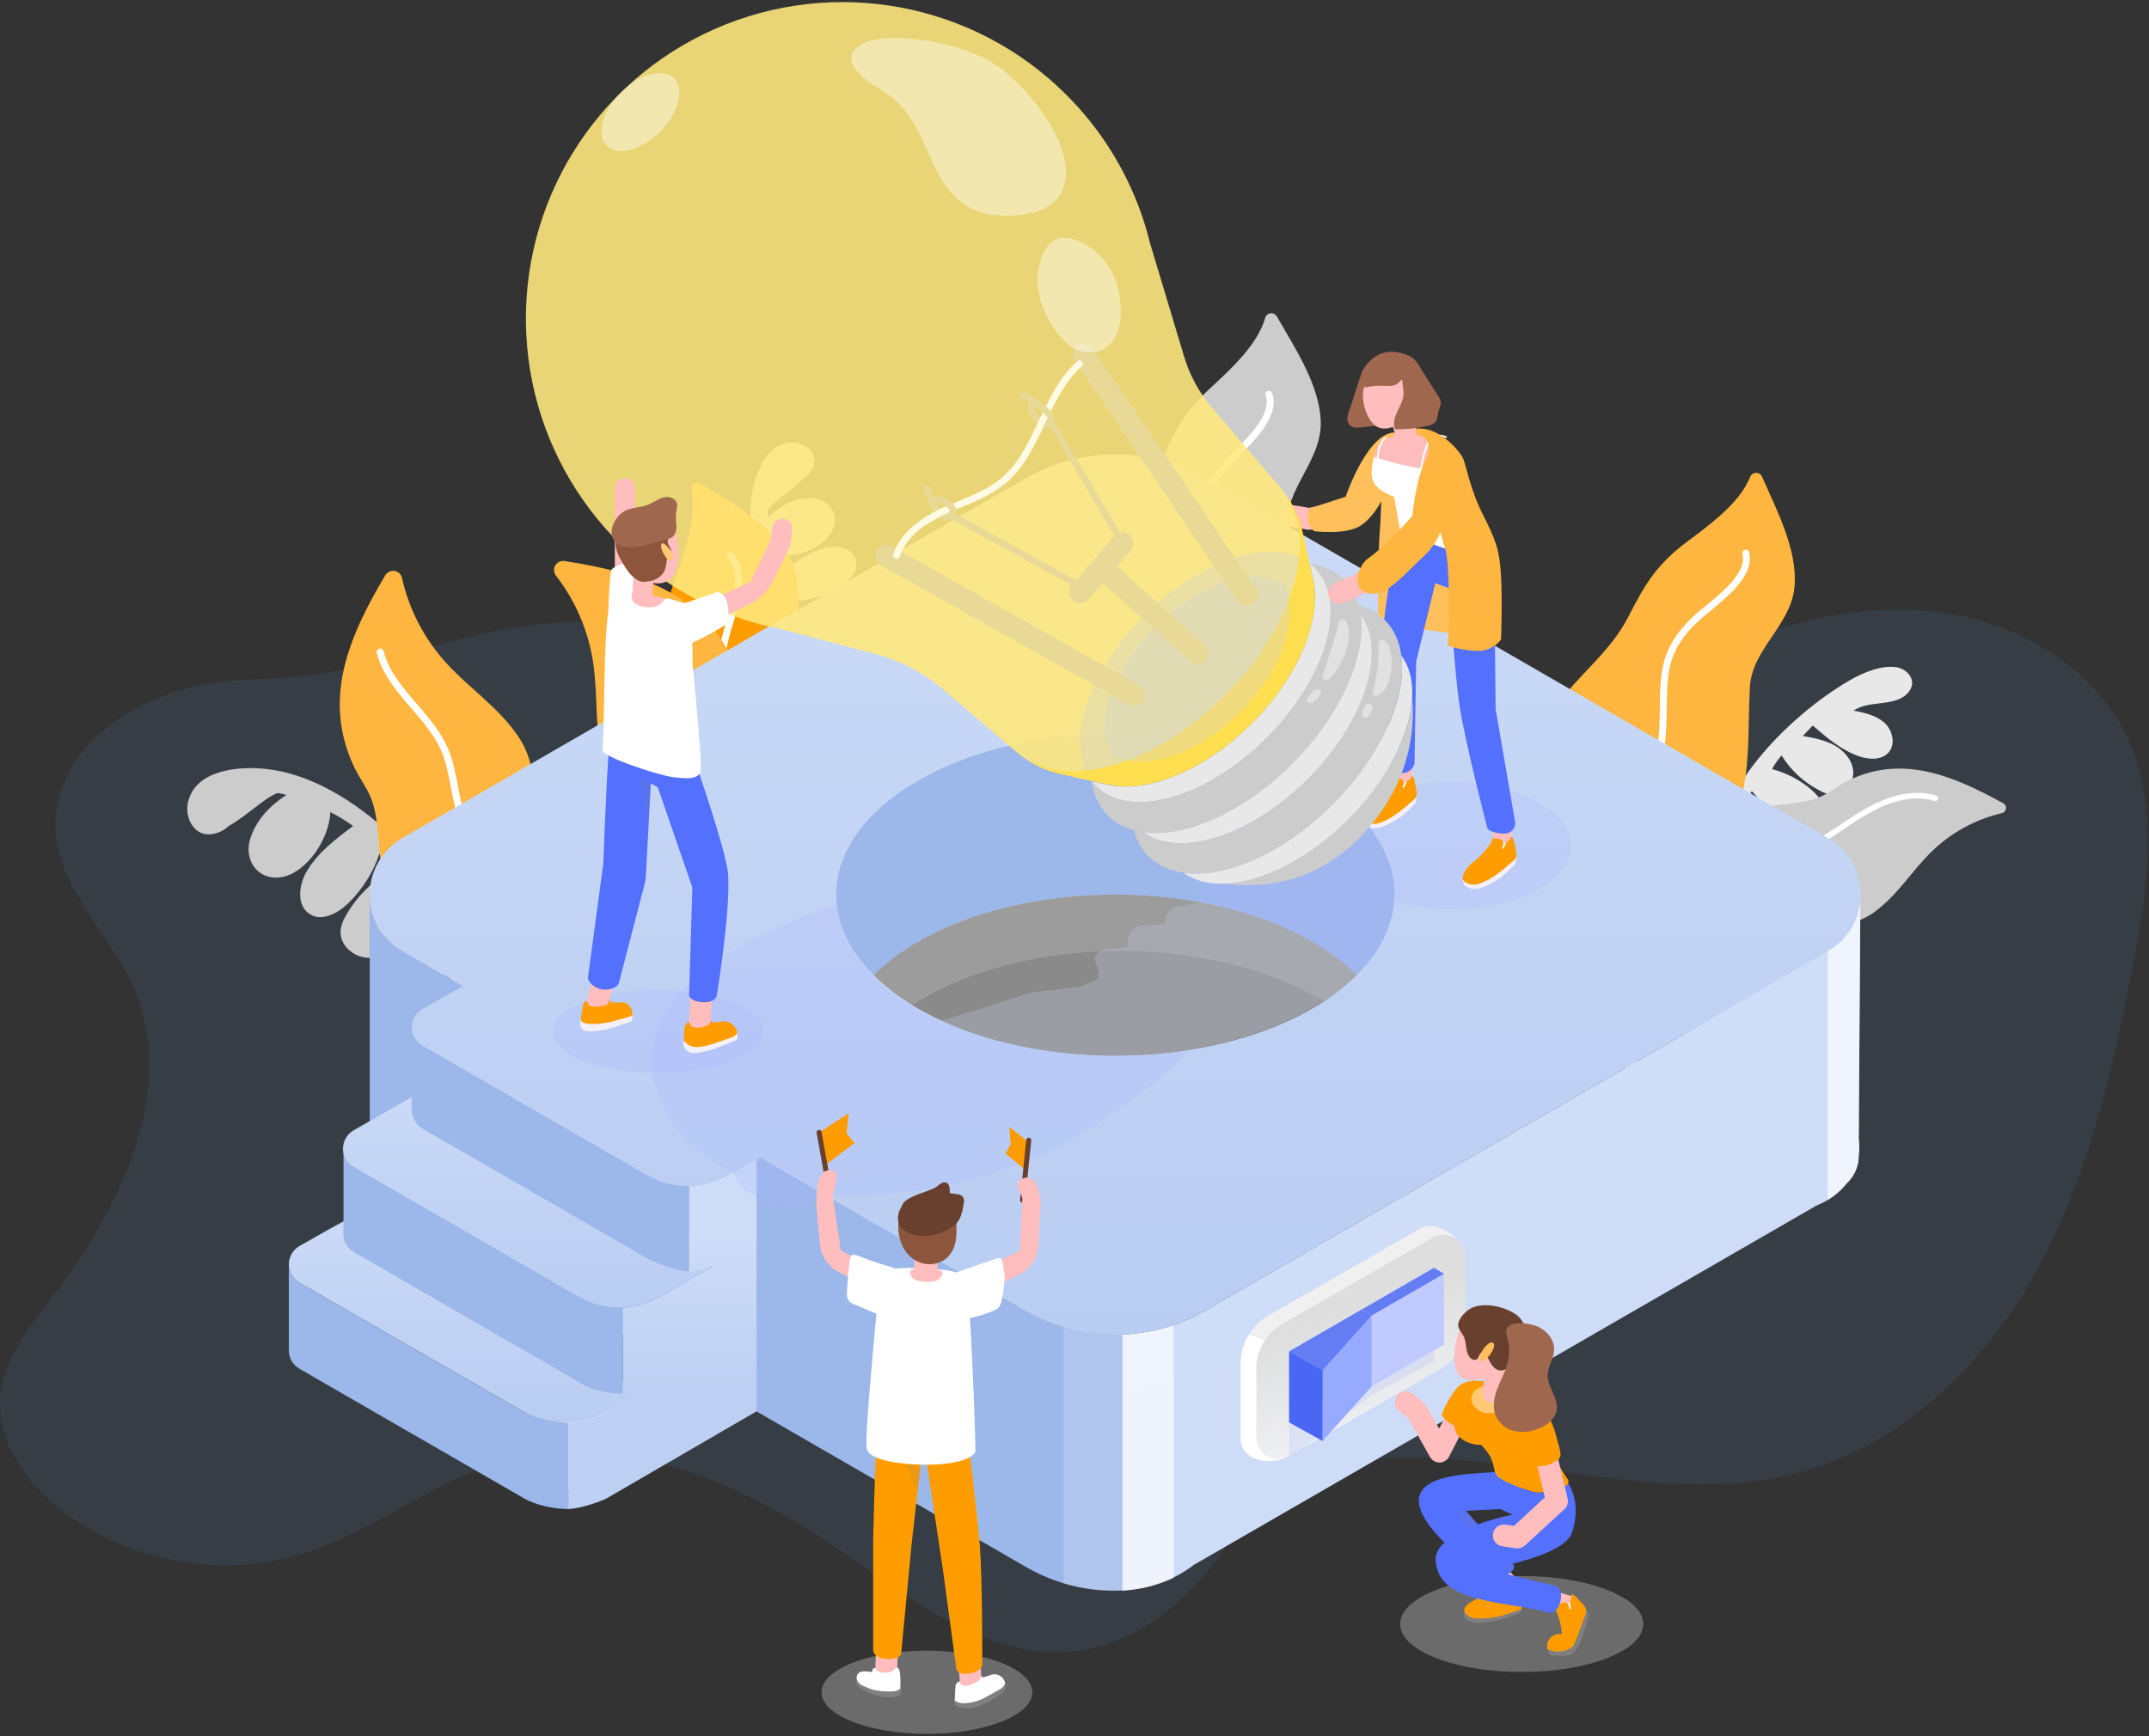 <?xml version="1.0" encoding="UTF-8"?>
<svg width="1000px" height="808px" viewBox="0 0 1000 808" version="1.1" xmlns="http://www.w3.org/2000/svg" xmlns:xlink="http://www.w3.org/1999/xlink">
    <rect x="0" y="0" width="1000" height="808" fill="#333333" stroke="none"/>
    <!-- Generator: Sketch 51.2 (57519) - http://www.bohemiancoding.com/sketch -->
    <title>Untitled 2</title>
    <desc>Created with Sketch.</desc>
    <defs>
        <linearGradient x1="57.715%" y1="77.922%" x2="46.016%" y2="35.607%" id="linearGradient-1">
            <stop stop-color="#CDDCF7" offset="0%"></stop>
            <stop stop-color="#CFDDF8" offset="100%"></stop>
        </linearGradient>
        <linearGradient x1="50.006%" y1="-16.006%" x2="50.006%" y2="104.641%" id="linearGradient-2">
            <stop stop-color="#CFDDF8" offset="0%"></stop>
            <stop stop-color="#B8CCF2" offset="100%"></stop>
        </linearGradient>
        <linearGradient x1="50.008%" y1="-15.993%" x2="50.008%" y2="104.634%" id="linearGradient-3">
            <stop stop-color="#CFDDF8" offset="0%"></stop>
            <stop stop-color="#B8CCF2" offset="100%"></stop>
        </linearGradient>
        <linearGradient x1="50.006%" y1="67.74%" x2="50.006%" y2="23.61%" id="linearGradient-4">
            <stop stop-color="#BDCFF3" offset="0%"></stop>
            <stop stop-color="#CDDCF7" offset="100%"></stop>
        </linearGradient>
        <linearGradient x1="50.001%" y1="-15.965%" x2="50.001%" y2="104.631%" id="linearGradient-5">
            <stop stop-color="#CFDDF8" offset="0%"></stop>
            <stop stop-color="#B8CCF2" offset="100%"></stop>
        </linearGradient>
        <linearGradient x1="60.106%" y1="81.68%" x2="44.645%" y2="33.197%" id="linearGradient-6">
            <stop stop-color="#EDEFF2" offset="0%"></stop>
            <stop stop-color="#DEDEDE" offset="100%"></stop>
        </linearGradient>
        <linearGradient x1="-25.667%" y1="85.441%" x2="127.522%" y2="29.747%" id="linearGradient-7">
            <stop stop-color="#F4F0F7" offset="0%"></stop>
            <stop stop-color="#F4F0F7" offset="100%"></stop>
        </linearGradient>
        <linearGradient x1="-8.135%" y1="39.48%" x2="94.158%" y2="62.404%" id="linearGradient-8">
            <stop stop-color="#F4F0F7" offset="0%"></stop>
            <stop stop-color="#F4F0F7" offset="100%"></stop>
        </linearGradient>
        <linearGradient x1="-27.323%" y1="49.915%" x2="99.866%" y2="49.915%" id="linearGradient-9">
            <stop stop-color="#F4F0F7" offset="0%"></stop>
            <stop stop-color="#F4F0F7" offset="100%"></stop>
        </linearGradient>
        <linearGradient x1="-27.541%" y1="50.126%" x2="100%" y2="50.126%" id="linearGradient-10">
            <stop stop-color="#F4F0F7" offset="0%"></stop>
            <stop stop-color="#F4F0F7" offset="100%"></stop>
        </linearGradient>
        <linearGradient x1="-27.305%" y1="49.915%" x2="100.025%" y2="49.915%" id="linearGradient-11">
            <stop stop-color="#F4F0F7" offset="0%"></stop>
            <stop stop-color="#F4F0F7" offset="100%"></stop>
        </linearGradient>
        <linearGradient x1="-0.122%" y1="49.906%" x2="99.935%" y2="49.906%" id="linearGradient-12">
            <stop stop-color="#F4F0F7" offset="0%"></stop>
            <stop stop-color="#F4F0F7" offset="100%"></stop>
        </linearGradient>
        <linearGradient x1="5.786%" y1="46.658%" x2="106.151%" y2="25.744%" id="linearGradient-13">
            <stop stop-color="#F4F0F7" offset="0%"></stop>
            <stop stop-color="#F4F0F7" offset="100%"></stop>
        </linearGradient>
    </defs>
    <g id="Page-1" stroke="none" stroke-width="1" fill="none" fill-rule="evenodd">
        <g id="innovation_lightbulb" fill-rule="nonzero">
            <path d="M61.923,458.87 C83.191,506.908 56.065,562.24 24.123,603.895 C13.429,617.859 1.635,632.498 0.149,650.02 C-1.635,671.457 12.884,691.16 30.089,704.044 C61.497,727.512 104.42,734.767 141.764,722.874 C174.063,712.646 201.229,689.534 233.806,680.258 C288.315,664.658 346.046,690.525 392.706,722.765 C425.728,745.56 461.09,773.31 500.922,768.434 C528.94,764.995 552.716,745.292 568.88,722.17 C576.67,710.991 583.449,698.464 594.797,690.922 C601.536,686.432 609.465,684.054 617.384,682.359 C689.732,666.888 766.511,704.628 837.899,685.223 C886.115,672.141 924.559,634.004 948.464,590.079 C972.369,546.155 983.528,496.65 992.825,447.562 C999.435,412.696 1004.916,375.025 989.732,342.953 C973.667,308.999 936.492,288.444 899.128,284.549 C861.764,280.654 824.281,291.338 789.861,306.353 C746.848,325.183 704.688,351.487 657.75,351.576 C625.778,351.635 595.312,339.366 564.718,330.01 C513.608,314.371 460.466,306.601 407.512,299.425 C356.809,292.567 305.6,286.174 254.589,290.228 C218.503,293.102 186.63,306.898 151.606,313.28 C128.811,317.443 105.837,314.371 83.429,321.348 C55.837,329.97 27.463,349.97 25.946,381.457 C24.47,411.487 50.644,433.37 61.923,458.87 Z" id="Shape" fill="#549FDC" opacity="0.1"></path>
            <ellipse id="Oval" fill="#D4D4D4" opacity="0.35" style="mix-blend-mode: multiply;" cx="431.328" cy="787.641" rx="49.039" ry="19.366"></ellipse>
            <ellipse id="Oval" fill="#D4D4D4" opacity="0.35" style="mix-blend-mode: multiply;" cx="708.097" cy="755.877" rx="56.561" ry="22.339"></ellipse>
            <path d="M378.335,217.463 C377.396,219.673 375.802,221.541 373.766,222.815 C368.811,228.176 360.04,233.201 357.284,237.502 C357.205,238.573 357.175,239.673 357.195,240.773 C362.616,235.818 369.088,232.091 376.69,231.744 C383.627,231.437 389.633,236.7 388.285,243.984 C386.402,254.153 370.387,260.654 359.336,258.285 C360.059,261.535 361.036,264.723 362.26,267.82 C368.662,262.676 375.292,257.403 383.211,255.193 C388.801,253.627 396.383,254.727 398.186,260.307 C399.841,265.451 395.352,270.406 390.803,273.191 C384.472,277.057 377.316,279.37 369.921,279.941 C370.738,282.495 371.88,284.933 373.32,287.195 C378.999,280.864 386.308,276.215 394.45,273.756 C396.918,273.023 399.564,272.488 402.071,273.152 C407.195,274.529 409.931,280.902 408.494,286.036 C407.056,291.169 402.448,294.787 397.453,296.492 C392.458,298.196 387.066,298.236 381.774,298.266 L385.55,304.034 C393.211,299.475 401.09,294.836 409.911,293.38 C415.005,292.537 421.219,293.32 423.835,297.839 C426.452,302.359 423.637,308.741 419.108,311.467 C414.579,314.192 408.969,314.44 403.647,314.539 C410.387,321.13 423.211,319.495 427.988,327.671 C428.722,328.864 429.117,330.235 429.128,331.635 C429.078,335.689 424.827,338.573 420.793,338.682 C413.35,338.831 404.599,333.142 399.158,328.484 C371.288,304.698 345.084,263.826 349.663,231.259 C351.07,221.269 356.313,205.619 368.949,205.887 C374.906,205.937 380.991,211.249 378.335,217.463 Z" id="Shape" fill="#E8E8E8"></path>
            <path d="M821.992,418.959 C821.465,416.694 820.258,414.643 818.533,413.082 C814.708,407.136 807.205,400.862 805.312,396.293 C805.411,395.253 805.57,394.202 805.768,393.162 C810.109,398.771 815.6,403.439 822.834,405.055 C829.356,406.511 836.006,402.498 835.956,395.342 C835.887,385.332 821.715,376.432 810.773,376.819 C812.017,373.846 813.488,370.973 815.173,368.226 C820.406,374.172 825.837,380.357 833.013,383.806 C838.077,386.244 845.491,386.472 848.157,381.457 C850.605,376.838 847.166,371.358 843.29,367.929 C837.925,363.18 831.514,359.767 824.579,357.968 C825.792,355.674 827.29,353.543 829.039,351.625 C833.369,358.62 839.541,364.288 846.878,368.008 C849.048,369.281 851.529,369.926 854.044,369.871 C859.167,369.435 862.844,363.826 862.339,358.722 C861.833,353.617 858.057,349.356 853.578,346.888 C849.098,344.42 843.974,343.469 838.93,342.547 L843.508,337.681 C850.04,343.32 856.769,349.078 864.926,351.962 C869.643,353.627 875.699,353.945 878.959,350.059 C882.22,346.174 880.614,339.653 876.749,336.274 C872.884,332.894 867.592,331.744 862.537,330.733 C870.069,325.58 882.032,329.277 887.958,322.319 C888.856,321.319 889.463,320.092 889.713,318.771 C890.347,314.906 886.739,311.407 882.963,310.644 C875.887,309.247 866.581,313.191 860.605,316.71 C830.01,334.708 798.167,369.237 796.977,401.031 C796.63,410.793 798.959,426.601 811.08,428.484 C816.769,429.366 823.469,425.332 821.992,418.959 Z" id="Shape" fill="#E8E8E8"></path>
            <path d="M782.141,462.21 C782.307,462.305 782.479,462.387 782.656,462.458 C793.469,466.472 804.658,466.531 814.975,460.079 C825.471,453.508 830.833,440.624 841.982,435.183 C852.329,430.129 862.329,431.665 872.151,424.539 C883.053,416.611 889.197,405.837 898.731,396.482 C907.838,387.576 919.211,381.337 931.615,378.444 C932.602,378.188 933.331,377.355 933.453,376.344 C933.576,375.332 933.067,374.349 932.17,373.865 C908.731,360.981 884.371,350.525 858.612,364.044 C853.994,366.472 850.258,369.851 845.382,371.506 C835.699,374.777 825.273,373.776 815.52,377.324 C806.343,380.664 788.93,386.551 774.589,418.622 C769.762,429.356 765.382,452.081 782.141,462.21 Z" id="Shape" fill="#CCCCCC"></path>
            <path d="M754.965,501.992 C754.366,502.187 753.713,501.926 753.412,501.373 C753.111,500.819 753.247,500.13 753.736,499.732 C757.701,496.541 760.05,491.615 762.101,486.848 C764.44,481.407 766.64,475.788 768.771,470.357 C772.904,459.832 777.166,448.94 782.646,438.791 C792.488,420.565 804.727,408.018 819.019,401.516 C822.448,399.95 826.036,398.731 829.514,397.552 C832.745,396.452 836.095,395.312 839.237,393.915 C845.411,391.179 851.13,387.324 856.739,383.598 C860.307,381.209 863.994,378.731 867.79,376.551 C879.99,369.554 891.427,367.374 900.882,370.268 C901.355,370.381 901.726,370.748 901.846,371.219 C901.965,371.691 901.812,372.19 901.45,372.515 C901.087,372.839 900.575,372.936 900.119,372.765 C889.058,369.395 877.146,374.202 869.098,378.821 C865.372,380.961 861.724,383.399 858.196,385.758 C852.537,389.554 846.68,393.469 840.297,396.293 C837.047,397.74 833.647,398.9 830.387,400.02 C827.126,401.14 823.449,402.389 820.129,403.895 C806.343,410.149 794.509,422.309 784.936,440.04 C779.534,450.04 775.292,460.852 771.199,471.308 C769.058,476.769 766.848,482.408 764.49,487.879 C762.309,492.953 759.802,498.206 755.372,501.754 C755.251,501.856 755.113,501.936 754.965,501.992 Z" id="Shape" fill="#FFFFFF"></path>
            <path d="M864.926,530.109 L865.679,419.108 C865.679,419.108 865.144,431.596 845.679,444.599 L778.91,484.044 L560.793,610 C548.968,616.831 535.65,620.663 522.002,621.16 L522.002,740.337 C534.41,739.594 546.135,735.619 555.5,728.365 L845.322,561.08 C850.778,558.907 855.58,555.364 859.267,550.793 L859.326,550.733 C862.954,547.374 864.989,542.635 864.926,537.691 C865.282,535.176 865.282,532.624 864.926,530.109 Z" id="Shape" fill="url(#linearGradient-1)"></path>
            <path d="M98.632,388.256 C101.587,387.802 104.333,386.457 106.501,384.4 C114.509,380.069 123.271,371.07 129.296,369.078 C130.614,369.316 131.943,369.613 133.261,369.97 C125.649,374.985 119.128,381.576 116.353,390.684 C113.845,398.91 118.335,407.83 127.512,408.454 C140.347,409.336 153.142,392.042 153.707,377.978 C157.403,379.857 160.945,382.024 164.301,384.46 C156.115,390.585 147.711,396.947 142.587,405.808 C138.969,412.061 137.948,421.546 144.123,425.441 C149.802,429.039 157.175,425.144 161.962,420.486 C168.581,414.059 173.584,406.156 176.561,397.423 C179.388,399.2 181.976,401.332 184.262,403.766 C174.876,408.656 167.017,416.035 161.546,425.094 C159.891,427.839 158.434,430.862 158.464,434.093 C158.533,440.704 165.401,445.986 171.952,445.808 C178.503,445.629 184.381,441.239 187.968,435.738 C191.556,430.238 193.29,423.756 194.965,417.384 L200.753,423.717 C192.894,431.546 184.896,439.574 180.367,449.792 C177.77,455.669 176.809,463.409 181.447,467.958 C186.085,472.507 194.609,471.09 199.286,466.472 C203.964,461.853 205.976,455.173 207.78,448.791 C213.647,458.949 207.78,473.925 216.075,482.2 C217.273,483.445 218.787,484.34 220.456,484.787 C225.352,485.986 230.178,481.814 231.526,476.928 C234.014,468.008 229.861,455.679 225.937,447.681 C205.837,406.71 164.727,362.448 124.034,357.919 C111.556,356.521 91.08,357.998 87.483,373.32 C85.798,380.575 90.317,389.495 98.632,388.256 Z" id="Shape" fill="#CCCCCC"></path>
            <path d="M814.509,221.754 C815.002,220.717 816.047,220.056 817.195,220.056 C818.343,220.056 819.389,220.717 819.881,221.754 C826.938,237.73 836.551,256.244 835.045,273.043 C833.429,291.08 815.273,301.962 814.291,319.762 C812.438,353.568 818.127,385.907 782.577,405.659 C743.687,427.265 719.851,395.669 716.749,360.555 C713.528,324.083 743.637,314.46 757.701,287.106 C765.5,271.913 770.862,262.567 785.679,251.685 C801.388,240.119 810.347,231.913 814.509,221.754 Z" id="Shape" fill="#FFB640"></path>
            <path d="M785.6,289.177 C788.107,286.69 790.754,284.347 793.528,282.161 C802.161,275.064 812.884,266.244 810.823,257.73 C810.748,257.294 810.848,256.846 811.1,256.482 C811.627,255.769 812.628,255.611 813.35,256.125 C813.571,256.326 813.764,256.556 813.925,256.809 C813.925,256.928 813.925,257.037 813.984,257.156 C816.323,267.552 804.836,276.977 795.57,284.628 C792.891,286.732 790.333,288.985 787.909,291.378 C776.363,303.617 775.768,312.309 775.6,329.267 C775.421,346.006 774.45,359.931 763.944,374.143 C760.673,378.337 757.127,382.31 753.33,386.036 C747.483,392.032 741.437,398.246 738.127,405.728 C735.332,412.032 734.044,419.792 734.073,430.139 C734.073,432.547 734.143,434.906 734.202,437.255 C734.482,443.034 734.36,448.826 733.835,454.589 C732.844,463.736 729.128,470.585 725.54,477.205 C723.526,480.761 721.719,484.431 720.129,488.196 C720.05,488.256 720.03,488.335 719.98,488.404 C719.459,489.125 718.453,489.289 717.73,488.771 C717.184,488.374 716.949,487.673 717.146,487.027 C718.77,483.144 720.624,479.362 722.696,475.699 C726.303,469.049 729.703,462.815 730.624,454.262 C731.135,448.641 731.251,442.991 730.971,437.354 C730.912,434.985 730.842,432.597 730.842,430.168 C730.842,419.346 732.19,411.179 735.173,404.45 C738.722,396.432 744.965,390.02 751.031,383.806 C754.724,380.179 758.174,376.312 761.358,372.23 C771.269,358.771 772.26,345.917 772.379,329.227 C772.587,311.923 773.261,302.279 785.6,289.177 Z" id="Shape" fill="#FFFFFF"></path>
            <path d="M588.771,147.8 C589.147,146.718 590.111,145.949 591.25,145.822 C592.388,145.695 593.498,146.233 594.103,147.205 C602.805,162.349 614.321,179.752 614.589,196.611 C614.876,214.718 597.968,227.453 598.87,245.263 C600.585,279.068 609.653,310.674 576.353,334.024 C539.95,359.604 512.924,330.694 506.135,296.095 C499.088,260.178 528.028,247.433 539.118,218.791 C545.282,202.864 549.633,193.023 563.221,180.634 C577.651,167.433 585.728,158.305 588.771,147.8 Z" id="Shape" fill="#CCCCCC"></path>
            <path d="M567.116,217.889 C569.354,215.148 571.75,212.541 574.291,210.079 C582.131,202.151 591.863,192.24 588.92,183.954 C588.8,183.53 588.85,183.075 589.058,182.686 C589.507,181.92 590.486,181.656 591.259,182.091 C591.503,182.266 591.723,182.473 591.913,182.706 C591.913,182.825 591.972,182.934 592.012,183.053 C595.421,193.142 585.005,203.756 576.591,212.309 C574.137,214.679 571.82,217.187 569.653,219.822 C559.465,233.201 559.792,241.913 561.397,258.791 C562.993,275.451 563.499,289.405 554.539,304.638 C551.733,309.165 548.627,313.499 545.243,317.611 C540.139,324.192 534.737,331.021 532.21,338.791 C530.099,345.362 529.633,353.211 530.753,363.499 C531.011,365.897 531.328,368.236 531.635,370.555 C532.519,376.276 533.009,382.051 533.102,387.839 C533.102,397.037 530.129,404.232 527.225,411.199 C525.595,414.949 524.186,418.791 523.003,422.706 C522.924,422.765 522.924,422.844 522.874,422.924 C522.662,423.296 522.311,423.567 521.898,423.679 C521.485,423.791 521.044,423.733 520.674,423.518 C520.088,423.185 519.78,422.515 519.911,421.853 C521.115,417.806 522.561,413.834 524.242,409.96 C527.126,402.973 529.841,396.373 529.881,387.8 C529.787,382.157 529.307,376.528 528.444,370.951 C528.127,368.603 527.82,366.244 527.552,363.826 C526.383,353.072 526.888,344.797 529.148,337.79 C531.833,329.455 537.374,322.408 542.725,315.6 C546.021,311.603 549.047,307.391 551.784,302.993 C560.268,288.563 559.802,275.689 558.216,259.078 C556.581,241.873 556.224,232.21 567.116,217.889 Z" id="Shape" fill="#FFFFFF"></path>
            <path d="M321.715,227.948 C321.558,226.82 322.06,225.7 323.008,225.067 C323.955,224.434 325.182,224.398 326.165,224.975 C340.912,234.331 359.207,244.361 367.294,259.167 C375.976,275.025 366.928,294.202 376.016,309.544 C393.271,338.672 415.986,362.379 397.403,398.583 C377.076,438.167 339.703,425.164 317.602,397.701 C294.648,369.177 314.321,344.44 310.793,313.875 C308.811,296.908 308.097,286.125 314.361,268.89 C321.021,250.476 323.885,238.652 321.715,227.948 Z" id="Shape" fill="#FF9D00"></path>
            <path d="M335.173,300.04 C335.882,296.571 336.788,293.146 337.889,289.782 C341.12,279.078 345.124,265.788 338.682,259.851 C338.371,259.535 338.203,259.105 338.216,258.662 C338.254,257.777 338.996,257.088 339.881,257.116 C340.178,257.158 340.467,257.238 340.743,257.354 C340.833,257.443 340.902,257.532 340.991,257.611 C348.712,264.955 344.43,279.207 340.991,290.694 C339.933,293.925 339.059,297.214 338.375,300.545 C335.59,317.136 339.921,324.698 349.207,338.88 C358.365,352.894 365.312,365.005 364.47,382.656 C364.089,387.968 363.357,393.249 362.279,398.464 C360.753,406.7 359.187,415.223 360.595,423.241 C361.774,430.04 365.015,437.205 370.803,445.788 C372.141,447.77 373.508,449.752 374.856,451.625 C378.306,456.276 381.429,461.161 384.202,466.244 C388.444,474.4 389.158,482.101 389.871,489.653 C390.17,493.744 390.706,497.814 391.477,501.843 C391.477,501.933 391.477,502.012 391.477,502.091 C391.444,502.98 390.7,503.675 389.812,503.647 C389.137,503.622 388.553,503.173 388.355,502.527 C387.548,498.395 386.985,494.218 386.67,490.02 C385.966,482.498 385.302,475.382 381.348,467.79 C378.646,462.837 375.603,458.078 372.24,453.548 C370.862,451.566 369.485,449.663 368.137,447.602 C362.091,438.632 358.692,431.07 357.433,423.816 C355.927,415.193 357.552,406.383 359.118,397.859 C360.161,392.811 360.87,387.699 361.239,382.557 C362.032,365.837 355.619,354.658 346.492,340.694 C336.967,326.165 332.2,317.78 335.173,300.04 Z" id="Shape" fill="#FFFFFF"></path>
            <path d="M183.637,265.728 C181.903,265.453 180.175,266.261 179.277,267.77 C162.666,295.778 149.653,325.074 164.846,357.056 C167.661,363.003 171.724,367.83 173.548,374.024 C177.185,386.323 175.421,399.405 179.386,411.764 C183.122,423.439 189.643,445.57 229.177,465.144 C242.319,471.645 270.297,478.206 283.935,458.206 L284.747,456.67 C290.129,443.439 290.694,429.594 283.152,416.482 C275.431,403.003 259.534,395.669 253.251,381.378 C247.443,368.196 249.841,355.699 241.358,343.072 C231.962,329.068 218.741,320.783 207.463,308.385 C197.386,297.247 190.36,283.693 187.066,269.039 C186.696,267.337 185.326,266.033 183.608,265.748 L183.637,265.728 Z" id="Shape" fill="#FFB640"></path>
            <path d="M325.461,518.335 C326.271,518.432 327.03,517.92 327.244,517.132 C327.457,516.345 327.061,515.519 326.313,515.193 C310.773,508.801 300.932,493.3 294.876,482.19 C293.033,478.811 291.278,475.362 289.514,471.923 C284.063,461.259 278.434,450.228 270.258,441.15 C264.638,434.916 257.929,429.732 251.427,424.718 C245.788,420.547 240.425,416.014 235.372,411.15 C225.382,401.045 218.314,388.425 214.916,374.628 C214.202,371.744 213.637,368.751 213.082,365.847 C211.962,359.901 210.813,353.826 208.345,348.147 C204.975,340.406 199.356,333.875 193.925,327.572 C187.205,319.762 180.852,312.389 178.494,302.983 C178.221,302.167 177.365,301.699 176.531,301.909 C175.696,302.12 175.165,302.938 175.312,303.786 C177.859,313.935 184.757,321.952 191.437,329.713 C196.71,335.837 202.161,342.17 205.312,349.455 C207.631,354.797 208.751,360.723 209.841,366.462 C210.396,369.435 210.971,372.408 211.705,375.382 C215.261,389.737 222.634,402.863 233.043,413.37 C238.19,418.348 243.66,422.983 249.415,427.245 C255.788,432.2 262.379,437.265 267.8,443.28 C275.728,452.042 281.219,462.874 286.571,473.34 C288.345,476.819 290.119,480.278 291.972,483.697 C298.315,495.282 308.563,511.397 325.074,518.196 C325.197,518.259 325.327,518.306 325.461,518.335 Z" id="Shape" fill="#FFFFFF"></path>
            <path d="M258.394,263.201 C259.28,261.686 261.001,260.865 262.735,261.13 C294.916,266.165 325.788,274.727 340.773,306.868 C343.528,312.815 344.737,319.029 348.305,324.39 C355.481,334.985 366.7,341.923 373.687,352.934 C380.307,363.241 393.211,382.369 383.132,425.282 C379.772,439.554 367.007,465.312 342.904,463.082 L341.209,462.735 C327.572,458.454 316.561,450.05 311.239,435.907 C305.758,421.368 310.248,404.43 303.221,390.496 C296.749,377.611 285.58,371.516 281.249,356.957 C276.432,340.793 278.464,325.322 276.065,308.722 C273.897,293.859 267.922,279.81 258.722,267.939 C257.651,266.565 257.521,264.679 258.394,263.171 L258.394,263.201 Z" id="Shape" fill="#FFB640"></path>
            <path d="M362.805,533.399 C362.371,534.106 361.479,534.379 360.724,534.036 C359.969,533.694 359.586,532.843 359.832,532.052 C364.787,516.006 359.118,498.543 354.41,486.799 C352.983,483.221 351.437,479.673 349.911,476.125 C345.154,465.134 340.248,453.766 338.454,441.675 C337.225,433.38 337.463,424.896 337.76,416.71 C338.142,409.705 338.062,402.683 337.522,395.689 C336.11,381.564 330.901,368.084 322.448,356.68 C320.684,354.301 318.731,351.952 316.848,349.683 C313.003,345.055 309.029,340.268 306.214,334.747 C302.398,327.225 300.942,318.741 299.534,310.535 C297.8,300.377 296.155,290.783 290.416,282.983 C290.062,282.512 289.986,281.888 290.217,281.346 C290.448,280.804 290.95,280.426 291.535,280.355 C292.12,280.284 292.698,280.53 293.053,281.001 C299.257,289.425 301.051,299.832 302.775,309.931 C304.143,317.909 305.55,326.145 309.148,333.221 C311.784,338.414 315.639,343.053 319.376,347.542 C321.288,349.841 323.271,352.23 325.094,354.688 C333.893,366.571 339.317,380.61 340.793,395.322 C341.345,402.455 341.428,409.616 341.041,416.759 C340.783,424.817 340.515,433.132 341.705,441.15 C343.429,452.815 348.256,463.945 352.924,474.767 C354.47,478.345 356.016,481.923 357.463,485.53 C362.359,497.73 368.246,515.927 362.973,532.973 C362.938,533.123 362.881,533.266 362.805,533.399 Z" id="Shape" fill="#FFFFFF"></path>
            <path d="M522.349,620.991 L522.349,740.218 C506.623,741.031 491,737.243 477.393,729.316 L187.582,561.943 C178.183,556.511 172.394,546.48 172.394,535.624 C172.394,524.769 178.183,514.738 187.582,509.306 L245.411,475.917 L477.403,609.841 C491.036,617.718 506.616,621.583 522.349,620.991 Z" id="Shape" fill="#9CB7E9"></path>
            <path d="M610.704,469.346 C606.505,471.767 602.178,473.957 597.74,475.907 C551.358,455.391 486.492,455.391 440.159,475.907 C435.715,473.957 431.381,471.767 427.175,469.346 C376.492,440.079 376.492,392.636 427.175,363.37 C477.859,334.103 560.059,334.103 610.743,363.37 C661.427,392.636 661.397,440.04 610.704,469.346 Z" id="Shape" fill="#FFCA75"></path>
            <path d="M546.085,616.799 L546.085,734.39 C538.616,737.894 530.538,739.913 522.299,740.337 L522.299,621.16 C530.398,620.874 538.412,619.405 546.085,616.799 Z" id="Shape" fill="#FFFFFF" opacity="0.67" style="mix-blend-mode: soft-light;"></path>
            <path d="M522.349,621.16 L522.349,740.337 C513.058,740.86 503.748,739.722 494.856,736.977 L494.856,617.592 C503.759,620.299 513.05,621.505 522.349,621.16 Z" id="Shape" fill="#FFFFFF" opacity="0.2" style="mix-blend-mode: soft-light;"></path>
            <path d="M351.14,647.364 L351.14,617.344 L325.154,632.309 L314.49,638.464 L314.41,638.464 L312.26,639.623 L297.215,647.651 L287.493,653.092 L280.991,656.69 C276.048,659.545 270.521,661.24 264.827,661.645 C264.172,661.645 263.518,661.724 262.844,661.744 C261.522,661.781 260.198,661.741 258.88,661.625 L258.88,693.756 C266.56,694.386 274.25,692.657 280.922,688.801 L311.913,670.149 C311.189,670.565 310.168,671.14 308.94,671.715 L351.14,647.364 Z" id="Shape" fill="#FFFFFF"></path>
            <path d="M172.052,416.363 C172.052,416.363 172.22,428.533 177.919,434.381 C183.617,440.228 200.981,450.614 200.981,450.614 L254.866,481.724 L175.58,544.668 L172.052,531.031 L172.052,416.363 Z" id="Shape" fill="#9CB7E9"></path>
            <path d="M315.164,639.068 L313.043,640.238 L297.998,648.276 L288.276,653.717 L281.774,657.304 C276.829,660.155 271.303,661.849 265.61,662.26 C264.955,662.26 264.291,662.339 263.627,662.349 C262.325,662.387 261.021,662.35 259.722,662.24 C254.134,661.789 248.716,660.096 243.865,657.284 L152.448,604.559 L139.306,596.977 C136.275,595.218 134.409,591.978 134.409,588.474 C134.409,584.969 136.275,581.729 139.306,579.97 L153.32,572.042 L158.067,569.415 L167.978,564.163 L175.907,559.95 C173.651,561.274 171.553,562.85 169.653,564.648 C169.137,565.156 168.747,565.777 168.513,566.462 C168.359,567.019 168.24,567.585 168.157,568.157 C168.16,568.183 168.16,568.21 168.157,568.236 C168.065,568.892 168.025,569.555 168.038,570.218 C168.028,570.393 168.028,570.568 168.038,570.743 C168.068,571.272 168.147,571.796 168.276,572.309 C168.276,572.478 168.365,572.646 168.414,572.825 C168.464,573.003 168.523,573.142 168.583,573.3 L168.761,573.726 C168.801,573.825 168.848,573.921 168.9,574.014 L169.049,574.301 C169.148,574.48 169.237,574.628 169.336,574.777 C169.891,575.606 170.581,576.337 171.378,576.938 C171.734,577.205 172.121,577.463 172.547,577.721 L186.036,585.52 L278.117,638.672 C278.117,638.672 283.796,643.142 296.234,643.677 C296.829,643.677 297.423,643.677 298.038,643.677 C305.51,643.31 314.172,639.554 315.164,639.068 Z" id="Shape" fill="url(#linearGradient-2)"></path>
            <path d="M289.881,608.067 L289.881,648.583 C289.277,648.583 288.672,648.583 288.077,648.583 C275.649,648.048 269.97,643.627 269.97,643.627 L259.742,637.681 C251.523,632.937 243.304,628.193 235.084,623.449 L205.035,606.095 L178.612,590.842 L169.584,585.619 C165.837,583.459 161.437,581.724 160.149,577.166 C159.435,574.618 159.822,571.645 159.841,569.029 L159.841,535.183 C160.142,538.323 161.954,541.12 164.698,542.676 L178.84,550.842 L269.237,603.033 C275.495,606.65 282.66,608.398 289.881,608.067 Z" id="Shape" fill="#9CB7E9"></path>
            <path d="M264.44,662.398 L264.44,702.359 C257.066,702.359 248.801,700.268 243.855,697.403 L139.306,637.047 C136.259,635.304 134.387,632.054 134.41,628.543 L134.41,588.434 C134.389,591.944 136.26,595.193 139.306,596.938 L152.448,604.559 L243.855,657.324 C248.761,660.149 258.93,661.962 264.44,662.398 Z" id="Shape" fill="#9CB7E9"></path>
            <path d="M864.926,537.849 C864.989,542.796 862.954,547.539 859.326,550.902 L859.267,550.902 C856.839,553.966 853.874,556.562 850.515,558.563 L850.515,441.278 C865.243,429.633 865.679,419.306 865.679,419.306 L864.926,530.307 C865.28,532.809 865.28,535.348 864.926,537.849 Z" id="Shape" fill="#FFFFFF" opacity="0.67" style="mix-blend-mode: soft-light;"></path>
            <path d="M352.032,577.691 L314.797,598.949 L307.007,603.449 C295.272,610.212 280.823,610.212 269.088,603.449 L178.692,551.249 L164.519,543.112 C161.482,541.36 159.611,538.12 159.611,534.613 C159.611,531.107 161.482,527.867 164.519,526.115 L213.796,497.909 L352.032,577.691 Z" id="Shape" fill="url(#linearGradient-3)"></path>
            <path d="M320.842,552.032 L320.694,591.863 C315.183,591.417 305.828,588.365 300.872,585.52 L196.333,525.164 C193.062,523.271 191.576,519.217 191.576,515.857 L191.576,477.602 C191.559,481.113 193.433,484.362 196.482,486.105 L209.613,493.687 L301.021,546.452 C305.996,549.346 315.332,551.615 320.842,552.032 Z" id="Shape" fill="#9CB7E9"></path>
            <path d="M352.091,538.057 L345.758,542.408 L337.958,546.908 C332.692,549.957 326.764,551.685 320.684,551.943 L320.684,591.893 C324.708,591.705 329.386,590.159 332.854,588.771 L314.936,599.118 L307.146,603.617 C301.879,606.667 295.952,608.394 289.871,608.652 L289.871,648.603 C293.565,648.305 297.207,647.549 300.714,646.353 L289.495,652.874 L281.705,657.364 C276.438,660.413 270.511,662.141 264.43,662.398 L264.43,702.359 C271.933,701.992 281.705,697.721 281.705,697.721 L292.369,691.556 L352.081,656.868 L352.081,616.511 L352.022,616.511 L352.022,577.661 L351.933,577.711 L352.081,577.592 L352.091,538.057 Z" id="Shape" fill="url(#linearGradient-4)"></path>
            <path d="M850.605,390.04 L560.793,222.716 C534.884,207.76 502.965,207.76 477.056,222.716 L187.245,390.05 C177.841,395.477 172.047,405.51 172.047,416.368 C172.047,427.226 177.841,437.258 187.245,442.686 L215.491,458.989 L215.263,459.088 L210.525,461.705 L196.511,469.633 C193.474,471.386 191.603,474.625 191.603,478.132 C191.603,481.638 193.474,484.878 196.511,486.63 L209.643,494.212 L301.051,546.977 C305.903,549.786 311.32,551.479 316.908,551.933 C318.226,552.048 319.55,552.088 320.872,552.052 C321.526,552.052 322.18,552.052 322.854,551.952 C328.548,551.543 334.074,549.849 339.019,546.997 L345.53,543.409 L353.756,538.801 L477.106,610.01 C503.015,624.964 534.933,624.964 560.842,610.01 L792.765,476.075 L850.605,442.676 C860.031,437.303 865.836,427.272 865.798,416.422 L865.798,416.254 C865.819,405.418 860.017,395.407 850.605,390.04 Z" id="Shape" fill="url(#linearGradient-5)"></path>
            <path d="M631.378,453.835 C625.192,447.788 618.246,442.57 610.714,438.315 C560.02,409.049 477.839,409.049 427.146,438.315 C419.612,442.568 412.665,447.785 406.482,453.835 C403.041,450.44 399.974,446.686 397.334,442.636 C396.829,441.873 396.343,441.1 395.907,440.327 C393.866,436.862 392.245,433.165 391.08,429.316 C389.599,424.506 388.955,419.478 389.177,414.45 C389.25,412.555 389.452,410.668 389.782,408.801 C389.891,408.176 390.02,407.552 390.149,406.928 C390.347,405.996 390.575,405.055 390.852,404.133 C392.258,399.301 394.369,394.702 397.116,390.486 L397.691,389.584 C398.276,388.692 398.89,387.81 399.554,386.928 C400.218,386.046 400.763,385.332 401.407,384.539 C402.696,382.953 404.073,381.397 405.57,379.861 L406.323,379.098 C406.829,378.583 407.314,378.107 407.879,377.572 C410.811,374.789 413.927,372.207 417.205,369.841 L418.196,369.148 C420.991,367.166 423.994,365.253 427.185,363.409 C428.176,362.825 429.227,362.25 430.268,361.695 L432.022,360.704 L434.509,359.445 C435.322,359.035 436.145,358.639 436.977,358.256 L437.294,358.097 L439.564,357.106 L439.732,357.027 C440.555,356.66 441.388,356.293 442.22,355.946 C443.053,355.6 443.974,355.203 444.866,354.856 C445.758,354.509 446.501,354.202 447.334,353.865 C447.525,353.782 447.72,353.71 447.919,353.647 C448.622,353.37 449.326,353.112 450.03,352.854 L450.565,352.676 C451.199,352.438 451.824,352.22 452.468,352.002 C452.894,351.843 453.33,351.695 453.766,351.556 L454.916,351.169 L456.472,350.674 L458.038,350.188 L458.9,349.921 L461.041,349.286 C461.269,349.217 461.497,349.148 461.734,349.098 C462.25,348.94 462.725,348.801 463.28,348.662 L464.945,348.216 L465.689,348.018 L467.839,347.473 L468.038,347.473 C469.029,347.235 470.02,346.997 471.011,346.779 C472.002,346.561 472.993,346.333 473.984,346.125 C474.091,346.092 474.2,346.069 474.311,346.055 C475.302,345.847 476.293,345.649 477.225,345.461 L480.367,344.876 C481.278,344.708 482.2,344.549 483.122,344.4 C483.353,344.354 483.591,344.315 483.835,344.281 C484.767,344.123 485.709,343.974 486.66,343.845 L486.72,343.845 L489.633,343.439 L490.139,343.38 C490.783,343.29 491.447,343.201 492.121,343.132 L493.726,342.934 L495.362,342.755 C495.847,342.706 496.353,342.646 496.829,342.607 L498.811,342.418 C499.118,342.418 499.425,342.359 499.722,342.339 C500.654,342.25 501.586,342.18 502.517,342.121 L502.874,342.121 L504.708,342.002 L506.462,341.893 L507.205,341.893 L509.703,341.774 C515.917,341.516 522.161,341.516 528.375,341.774 C529.187,341.774 530.01,341.843 530.823,341.893 L531.625,341.893 L533.37,342.002 L535.203,342.121 L535.56,342.121 L538.404,342.349 L539.078,342.408 C539.812,342.468 540.545,342.537 541.278,342.616 C541.764,342.616 542.27,342.716 542.735,342.765 L544.361,342.944 L545.976,343.142 C546.63,343.211 547.275,343.3 547.958,343.389 L548.464,343.449 L551.378,343.855 L551.447,343.855 C552.438,343.984 553.33,344.133 554.272,344.291 C554.509,344.291 554.747,344.361 554.975,344.41 C555.897,344.559 556.819,344.718 557.73,344.886 L560.862,345.471 C561.853,345.659 562.844,345.857 563.835,346.065 L564.153,346.135 C565.144,346.343 566.135,346.561 567.126,346.789 C568.117,347.017 569.108,347.245 570.099,347.483 L570.297,347.483 L572.279,347.978 C572.646,348.067 573.003,348.157 573.37,348.266 L574.678,348.612 L576.462,349.118 L577.086,349.296 C577.889,349.514 578.672,349.742 579.465,350 C579.561,350.013 579.654,350.039 579.742,350.079 L581.724,350.694 L583.241,351.179 L584.381,351.566 C584.827,351.705 585.253,351.853 585.679,352.012 C586.323,352.23 586.957,352.448 587.582,352.686 L588.117,352.864 C588.831,353.122 589.524,353.38 590.228,353.657 L590.803,353.865 C591.635,354.192 592.458,354.509 593.28,354.856 C594.103,355.203 595.045,355.57 595.927,355.946 C596.809,356.323 597.592,356.66 598.414,357.027 L598.573,357.106 C599.346,357.433 600.099,357.79 600.852,358.097 L601.169,358.256 C601.992,358.642 602.815,359.039 603.627,359.445 C604.44,359.851 605.302,360.278 606.115,360.704 L607.869,361.695 C608.86,362.25 609.941,362.825 610.961,363.409 C612.944,364.549 614.836,365.719 616.66,366.928 C617.027,367.156 617.393,367.403 617.75,367.641 L618.821,368.365 L619.941,369.148 L621.923,370.585 C622.716,371.179 623.508,371.784 624.262,372.389 L625.164,373.112 L626.7,374.39 C627.354,374.945 627.998,375.5 628.622,376.065 C629.247,376.63 629.613,376.938 630.04,377.393 C632.692,379.878 635.153,382.558 637.403,385.411 C637.592,385.639 637.78,385.887 637.958,386.125 C638.394,386.7 638.821,387.275 639.237,387.849 C639.425,388.127 639.633,388.404 639.832,388.692 C640.03,388.979 640.05,389.019 640.159,389.167 C640.268,389.316 640.476,389.653 640.634,389.901 C643.222,393.813 645.279,398.053 646.749,402.507 L646.987,403.271 L647.166,403.865 C647.255,404.143 647.334,404.43 647.403,404.718 C647.572,405.312 647.73,405.927 647.859,406.531 C647.929,406.829 647.988,407.126 648.057,407.433 C648.127,407.74 648.127,407.77 648.157,407.939 C648.186,408.107 648.246,408.365 648.285,408.583 C648.325,408.801 648.355,408.989 648.394,409.207 C648.641,410.704 648.81,412.212 648.9,413.726 C648.9,414.024 648.9,414.311 648.9,414.609 C649.247,428.147 643.479,441.744 631.378,453.835 Z" id="Shape" fill="#9CB7E9"></path>
            <path d="M599.881,628.097 L581.269,621.021 C578.687,625.112 577.312,629.85 577.304,634.688 L577.304,669.514 C577.304,677.711 586.135,682.012 596.64,679.177 L668.85,637.701 C673.586,634.971 677.331,630.806 679.544,625.808 L599.881,628.097 Z" id="Shape" fill="#FFFFFF"></path>
            <path d="M679.564,625.798 C681.019,622.525 681.772,618.983 681.774,615.401 L681.596,584.559 C681.596,576.353 668.157,567.621 661.051,571.675 L590.228,612.309 C586.592,614.412 583.529,617.376 581.308,620.942 L599.921,628.018 L679.564,625.798 Z" id="Shape" fill="#F0F0F0"></path>
            <path d="M669.613,637.562 L599.495,677.839 C596.428,679.61 592.65,679.61 589.584,677.84 C586.517,676.069 584.628,672.797 584.628,669.257 L584.628,636.938 C584.62,628.387 589.203,620.49 596.63,616.254 L666.749,575.976 C669.816,574.206 673.594,574.206 676.66,575.976 C679.726,577.746 681.615,581.018 681.615,584.559 L681.615,616.878 C681.611,625.425 677.032,633.317 669.613,637.562 Z" id="Shape" fill="url(#linearGradient-6)"></path>
            <polygon id="Shape" fill="#A6B5FF" opacity="0.23" style="mix-blend-mode: multiply;" points="599.881 662.022 599.881 677.839 607.175 673.429 638.256 649.286 667.265 633.746 667.265 626.908"></polygon>
            <polygon id="Shape" fill="#96AAFF" points="599.881 629.009 599.881 662.022 633.578 642.567 633.578 609.554"></polygon>
            <polygon id="Shape" fill="#C0CAFF" points="667.265 590.099 633.578 609.554 633.578 642.567 667.265 623.112"></polygon>
            <polygon id="Shape" fill="#C0CAFF" points="671.952 592.834 638.256 612.289 638.256 645.292 671.952 625.837"></polygon>
            <polygon id="Shape" fill="#96AAFF" points="615.431 637.711 615.431 670.714 638.256 645.292 638.256 612.289"></polygon>
            <polygon id="Shape" fill="#4967F3" points="599.881 629.009 615.431 637.711 615.431 670.714 599.881 662.022"></polygon>
            <polygon id="Shape" fill="#647DF3" points="633.578 609.554 638.256 612.289 671.952 592.834 667.265 590.099"></polygon>
            <polygon id="Shape" fill="#647DF3" points="599.881 629.009 615.431 637.711 638.256 612.289 633.578 609.554"></polygon>
            <path d="M402.626,586.026 L416.888,590.426 C416.888,590.426 413.033,589.435 411.685,601.021 C410.614,610.287 407.82,611.685 407.82,611.685 L404.361,601.189 L402.626,586.026 Z" id="Shape" fill="#FFFFFF"></path>
            <path d="M729.871,751.288 C729.438,751.286 729.007,751.219 728.593,751.09 L673.092,733.717 C671.285,733.154 670.06,731.475 670.076,729.583 C670.092,727.691 671.346,726.032 673.162,725.5 L720.654,711.487 C722.125,711.053 723.716,711.437 724.827,712.494 C725.939,713.551 726.401,715.121 726.041,716.612 C725.681,718.103 724.553,719.289 723.082,719.722 L689.128,729.742 L731.14,742.894 C733.177,743.518 734.448,745.542 734.125,747.648 C733.801,749.754 731.982,751.304 729.851,751.288 L729.871,751.288 Z" id="Shape" fill="#FFBDBD"></path>
            <path d="M728.88,749.851 C731.933,748.731 732.844,747.235 733.102,746.115 C733.161,745.543 732.994,744.97 732.636,744.519 L731.566,743.241 C731.566,743.241 733.271,743.053 735.798,745.798 C738.325,748.543 738.583,749.485 737.839,751.923 C737.265,753.786 736.492,761.169 733.558,764.718 C728.92,770.347 721.407,771.764 720.099,767.552 C719.614,765.723 720.088,763.773 721.36,762.372 C722.631,760.971 724.525,760.309 726.392,760.614 C727.73,760.852 724.797,751.239 724.817,749.782 L725.025,748.494 C725.025,748.494 726.541,750.714 728.88,749.851 Z" id="Shape" fill="#FF9D00"></path>
            <path d="M720.099,767.552 C720.099,767.552 721.09,770.168 721.487,770.278 C721.883,770.387 726.868,771.12 729.871,770.377 C731.417,770 732.636,769.386 734.44,766.234 C736.799,762.091 739.395,751.516 739.395,751.516 L737.78,748.424 C737.78,748.424 738.593,749.356 737.631,751.804 C736.779,753.954 732.676,765.59 732.111,766.135 C730.714,767.409 728.961,768.225 727.086,768.474 C724.72,768.971 722.255,768.646 720.099,767.552 Z" id="Shape" fill="#808080"></path>
            <polygon id="Shape" fill="url(#linearGradient-7)" points="729.296 746.283 731.169 745.877 731.417 749.604 729.861 749.445"></polygon>
            <path d="M725.639,753.816 C725.639,753.816 724.807,751.11 724.143,749.604 C723.479,748.097 725.134,747.047 726.254,746.383 C727.374,745.719 729.019,745.619 729.623,746.67 C730.387,748.008 729.871,748.94 730.733,748.989 C731.596,749.039 730.268,745.877 730.733,744.955 C731.199,744.034 731.506,743.617 731.13,742.547 C730.753,741.477 732.993,742.547 733.687,743.538 C734.094,744.107 734.563,744.628 735.084,745.094 L735.084,746.858 L732.408,751.051 L728.801,752.042 L725.639,753.816 Z" id="Shape" fill="#FF9D00"></path>
            <path d="M669.841,680.704 C668.009,680.703 666.32,679.714 665.421,678.117 L655.342,660.198 L650.882,656.511 C649.485,655.355 648.811,653.542 649.114,651.754 C649.417,649.966 650.65,648.476 652.35,647.844 C654.049,647.213 655.957,647.536 657.354,648.692 L662.537,652.983 C663.02,653.38 663.424,653.864 663.726,654.41 L669.673,664.936 L678.89,646.957 C680.208,644.534 683.22,643.607 685.673,644.871 C688.125,646.135 689.118,649.126 687.909,651.606 L674.311,677.958 C673.453,679.615 671.757,680.669 669.891,680.704 L669.841,680.704 Z" id="Shape" fill="#FFBDBD"></path>
            <path d="M702.448,741.804 C701.278,741.804 700.158,741.328 699.346,740.486 L665.183,704.955 C664.124,703.851 663.731,702.267 664.152,700.796 C664.572,699.325 665.742,698.188 667.225,697.81 L688.038,692.547 C689.525,692.17 691.1,692.615 692.17,693.714 C693.24,694.814 693.643,696.4 693.226,697.877 C692.809,699.353 691.636,700.495 690.149,700.872 L676.482,704.321 L705.52,734.529 C706.719,735.769 707.059,737.605 706.385,739.191 C705.71,740.778 704.152,741.807 702.428,741.804 L702.448,741.804 Z" id="Shape" fill="#FFBDBD"></path>
            <path d="M699.286,738.989 C699.019,740.316 699.729,741.646 700.981,742.161 C703.895,743.598 705.768,742.953 706.72,742.339 C707.187,742.022 707.511,741.535 707.621,740.981 L707.978,739.227 C707.978,739.227 709.158,739.851 708.692,743.558 C708.226,747.265 708.167,749.356 707.621,749.722 C705.639,751.041 688.048,756.66 682.666,751.843 C680.129,749.574 680.218,746.541 692.111,742.161 C694.479,741.046 696.719,739.677 698.791,738.077 L699.594,737.334 L699.286,738.989 Z" id="Shape" fill="#FF9D00"></path>
            <path d="M681.348,749.713 C681.242,750.641 681.242,751.579 681.348,752.507 C681.556,752.894 682.339,754.361 685.312,755.094 C688.285,755.828 696.313,754.5 699.187,753.627 C702.061,752.755 707.572,750.654 707.572,750.654 L707.988,748.979 C707.988,748.979 701.209,751.497 697.78,752.299 C694.17,753.095 690.473,753.428 686.779,753.29 C684.529,752.973 681.615,752.17 681.348,749.713 Z" id="Shape" fill="#808080"></path>
            <polygon id="Shape" fill="url(#linearGradient-8)" points="703.033 738.008 705.51 739.058 703.112 742.081 701.794 741.308"></polygon>
            <path d="M695.818,740.149 C695.818,740.149 698.117,738.097 698.622,736.521 C699.128,734.945 700.059,736.075 701.338,736.313 C702.616,736.551 703.915,737.562 703.667,738.751 C703.36,740.268 702.359,740.624 702.963,741.229 C703.568,741.833 704.678,738.593 705.659,738.256 C706.64,737.919 707.968,738.325 708.117,737.493 C708.611,737.893 708.868,738.516 708.801,739.148 C708.801,740.396 708.801,741.804 708.801,741.804 L707.681,742.577 L702.884,743.925 L699.504,742.289 L695.818,740.149 Z" id="Shape" fill="#FFA91F"></path>
            <path d="M731.516,713.29 C737.076,695.887 727.334,687.453 727.334,687.453 L723.548,693.082 C723.548,693.489 716.006,696.234 709.286,693.033 C709.286,693.033 698.137,684.916 696.66,685.045 C683.112,686.165 664.143,686.174 660.674,695.728 C655.986,708.612 688.048,732.398 692.676,733.201 C695.223,733.667 696.739,735.431 701.001,733.003 C703.717,731.457 706.383,729.594 702.825,726.759 L682.24,703.31 C681.11,703.092 692.091,702.755 697.968,702.369 L704.143,705.094 C704.866,704.44 668.087,712.032 668.087,725.59 C668.087,747.056 702.309,745.074 720.515,750.614 C725.362,752.091 729.088,740.525 724.014,738.127 C724.014,738.127 693.29,731.278 694.004,729.881 C694.004,729.881 727.998,724.291 731.516,713.29 Z" id="Shape" fill="#5370FF"></path>
            <path d="M677.522,646.551 C681.209,642.022 685.877,642.716 689.049,642.696 C700.733,642.626 712.21,648.781 716.204,654.589 C724.678,666.908 714.45,662.924 717.334,668.682 C720.218,674.44 729.782,688.89 729.782,688.89 C729.782,688.89 730.575,691.1 727.374,692.19 C724.172,693.28 717.393,695.342 713.855,694.43 C707.76,692.864 698.761,689.346 696.66,686.908 C694.559,684.47 695.798,680.515 691.893,675.639 C688.682,671.625 684.371,665.728 678.018,663.915 C675.034,663.066 672.466,661.151 670.803,658.533 C672.435,654.228 674.7,650.189 677.522,646.551 Z" id="Shape" fill="#FF9D00"></path>
            <path d="M685.946,647.671 C683.409,651.021 684.836,654.539 688.662,656.759 C692.488,658.979 699.316,657.156 701.913,654.579 C704.321,652.19 703.29,648.137 699.316,646.224 C694.301,643.816 687.998,644.965 685.946,647.671 Z" id="Shape" fill="#FFC973"></path>
            <path d="M682.626,663.033 L695.223,672.032 C695.223,672.032 683.528,674.886 678.097,667.592 C674.777,663.142 678.276,655.273 678.276,655.273 L682.626,663.033 Z" id="Shape" fill="#FF9D00"></path>
            <path d="M706.184,720.674 C705.94,720.688 705.695,720.688 705.451,720.674 L699.029,719.683 C696.248,719.278 694.322,716.695 694.727,713.915 C695.132,711.134 697.715,709.208 700.496,709.613 L704.519,710.198 L718.86,696.918 L711.596,666.432 C711.085,664.639 711.599,662.71 712.934,661.409 C714.269,660.107 716.211,659.643 717.99,660.199 C719.77,660.756 721.101,662.243 721.457,664.073 L729.475,697.473 C729.917,699.272 729.348,701.17 727.988,702.428 L709.613,719.326 C708.68,720.19 707.456,720.671 706.184,720.674 Z" id="Shape" fill="#FFBDBD"></path>
            <path d="M712.963,651.368 C712.963,651.368 720.496,655.332 723.736,666.898 C727.017,678.672 727.433,678.266 722.141,681.09 C717.602,683.518 709.752,682.26 709.752,682.26 C707.691,680.159 706.779,671.288 706.779,671.288 L712.963,651.368 Z" id="Shape" fill="#FF9D00"></path>
            <path d="M694.916,653.191 C693.371,653.18 691.914,652.471 690.952,651.263 C689.989,650.054 689.625,648.475 689.96,646.967 C690.714,643.668 690.473,640.219 689.267,637.056 C688.544,635.351 688.809,633.387 689.957,631.933 C691.105,630.479 692.954,629.766 694.781,630.074 C696.608,630.381 698.122,631.66 698.731,633.409 C700.663,638.468 701.053,643.986 699.851,649.267 C699.317,651.562 697.273,653.188 694.916,653.191 Z" id="Shape" fill="#FFBDBD"></path>
            <path d="M698.92,635.203 C692.696,641.051 686.095,643.786 680.991,641.586 C674.054,638.612 676.452,622.081 681.179,616.125 C687.562,608.097 695.223,608.484 701.992,614.876 C709.098,621.556 704.965,629.524 698.92,635.203 Z" id="Shape" fill="#FFBDBD"></path>
            <path d="M681.863,611.12 C680.473,612.812 680.31,615.2 681.457,617.066 C683.053,619.316 686.412,619.514 688.345,621.526 C690.278,623.538 690.079,626.482 691.06,628.949 C692.646,632.914 694.896,638.563 699.138,637.81 C703.38,637.056 709.316,630.208 710.248,625.996 C711.179,621.784 709.931,616.264 706.947,613.112 C702.151,608.137 687.076,604.42 681.863,611.12 Z" id="Shape" fill="#693F2D"></path>
            <path d="M714.906,617.175 C719.564,618.949 723.429,623.479 723.181,628.464 C722.973,632.498 720.208,636.095 720.208,640.129 C720.149,645.709 725.164,650.605 724.41,656.135 C723.826,660.248 720.109,663.231 716.264,664.817 C712.739,666.378 708.824,666.834 705.035,666.125 C701.225,665.372 697.97,662.914 696.204,659.455 C694.321,655.491 695.114,650.674 696.66,646.571 C698.206,642.468 700.466,638.533 701.556,634.242 C702.225,631.564 702.423,628.791 702.141,626.046 C701.933,623.935 700.396,620.902 701.06,618.801 C702.448,614.291 711.734,615.976 714.906,617.175 Z" id="Shape" fill="#A0674F"></path>
            <path d="M678.523,616.878 C678.702,618.86 680.347,620.367 681.179,622.17 C682.656,625.352 681.734,629.613 684.262,632.081 C685.074,632.864 686.432,633.3 687.304,632.587 C687.889,632.111 688.048,631.298 688.414,630.605 C689.217,629.177 690.961,628.563 692.042,627.324 C693.34,625.588 693.591,623.283 692.696,621.308 C691.797,619.382 690.554,617.635 689.029,616.155 C687.532,614.509 684.787,608.761 682.616,610.297 C680.446,611.833 678.523,614.648 678.523,616.878 Z" id="Shape" fill="#693F2D"></path>
            <path d="M692.597,625.421 C693.201,624.975 694.024,624.579 694.678,624.965 C695.057,625.225 695.284,625.655 695.282,626.115 C695.282,626.568 695.191,627.016 695.015,627.433 C694.129,629.789 692.567,631.83 690.525,633.3 C688.167,634.975 688.543,631.467 689.039,630.218 C689.773,628.329 691.002,626.672 692.597,625.421 Z" id="Shape" fill="#FFBE57"></path>
            <polygon id="Shape" fill="#7C7C7C" opacity="0.14" style="mix-blend-mode: multiply;" points="682.24 703.31 677.047 703.31 683.181 711.318 687.691 709.514"></polygon>
            <path d="M703.895,727.8 L699.762,728.791 L702.815,731.893 C702.815,731.893 704.47,730.773 704.48,729.911 C704.431,729.175 704.232,728.456 703.895,727.8 Z" id="Shape" fill="#7C7C7C" opacity="0.14" style="mix-blend-mode: multiply;"></path>
            <path d="M545.025,371.11 L570.793,466.462 C580.004,468.947 589.02,472.104 597.77,475.907 C597.77,475.907 643.528,457.582 648.394,421.952 C652.795,389.762 620.932,371.318 620.932,371.318 L545.025,371.11 Z" id="Shape" fill="#A6B5FF" opacity="0.35" style="mix-blend-mode: multiply;"></path>
            <path d="M730.961,393.617 C730.961,409.941 705.639,423.181 674.4,423.181 C665.743,423.238 657.113,422.189 648.722,420.059 C649.188,411.733 647.506,403.426 643.835,395.937 C639.871,387.8 630.555,375.421 630.555,375.421 C640.932,369.167 657.314,364.054 674.4,364.054 C705.649,364.054 730.961,377.294 730.961,393.617 Z" id="Shape" fill="#A6B5FF" opacity="0.23" style="mix-blend-mode: multiply;"></path>
            <path d="M643.062,224.47 C643.062,224.47 642.498,243.489 641.972,248.513 C641.447,253.538 641.13,288.831 641.13,288.831 C641.13,288.831 657.82,292.537 668.712,293.845 C679.604,295.154 684.569,297.939 684.569,297.939 C684.569,297.939 687.542,272.963 686.283,272.438 C685.025,271.913 672.468,223.261 672.468,223.261 L643.062,224.47 Z" id="Shape" fill="#FFC05C"></path>
            <path d="M608.523,246.541 L600.357,245.173 C597.593,244.711 595.727,242.095 596.189,239.331 C596.652,236.567 599.268,234.701 602.032,235.164 L609.217,236.373 L626.501,232.468 L640.704,206.571 C642.05,204.108 645.138,203.203 647.602,204.549 C650.065,205.896 650.97,208.984 649.623,211.447 L634.291,239.356 L630.951,241.824 L610.505,246.492 L608.523,246.541 Z" id="Shape" fill="#FFBDBD"></path>
            <path d="M653.122,370.03 C650.803,370.031 648.905,368.185 648.84,365.867 L646.957,303.518 L656.66,265.758 C657.042,264.273 658.188,263.104 659.666,262.693 C661.143,262.281 662.728,262.689 663.823,263.763 C664.919,264.837 665.358,266.414 664.975,267.899 L655.58,304.48 L657.423,365.61 C657.458,366.748 657.039,367.853 656.258,368.682 C655.477,369.511 654.399,369.996 653.261,370.03 L653.122,370.03 Z" id="Shape" fill="#FFBDBD"></path>
            <path d="M699.881,396.779 C697.86,396.777 696.114,395.366 695.689,393.389 L682.686,332.834 L682.032,279.653 C682.018,278.515 682.458,277.418 683.254,276.604 C684.049,275.79 685.135,275.325 686.274,275.312 C688.624,275.312 690.538,277.203 690.565,279.554 L691.219,331.873 L704.034,391.586 C704.53,393.906 703.053,396.19 700.733,396.69 C700.453,396.745 700.167,396.775 699.881,396.779 Z" id="Shape" fill="#FFBDBD"></path>
            <path d="M695.154,263.776 C694.767,252.458 690.377,247.641 690.377,247.641 C690.377,247.641 682.755,248.632 681.199,249.544 C676.878,252.002 678.989,256.591 674.351,253.439 L658.077,244.985 C655.659,243.35 654.589,245.282 651.328,246.174 C651.328,246.174 648.355,261.278 647.166,267.75 C644.856,280.634 642.934,293.518 643.598,305.411 C644.192,316.125 646.412,355.709 646.412,355.709 C646.412,355.709 648.097,360.139 652.735,359.802 C655.324,359.72 657.555,357.953 658.226,355.451 L658.979,307.879 L667.899,271.447 L674.321,273.786 C674.321,273.786 677.017,314.063 679.049,327.651 C681.724,345.58 692.032,385.134 692.032,385.134 C692.032,385.134 692.141,387.275 698.543,387.958 C704.945,388.642 705.114,383.142 705.114,383.142 L695.966,330.03 C695.966,330.03 695.421,271.556 695.154,263.776 Z" id="Shape" fill="#5370FF"></path>
            <path d="M651.219,201.596 C637.493,197.83 626.165,231.189 626.165,231.189 L609.376,236.66 C609.376,236.66 607.393,241.497 609.376,244.351 L611.358,247.195 C611.358,247.195 626.561,249.306 633.598,244.351 C640.634,239.395 644.688,229.395 644.688,229.395 L651.219,201.596 Z" id="Shape" fill="#FFC05C"></path>
            <path d="M639.405,212.716 C641.041,204.658 643.528,202.2 663.726,201.744 C670.466,201.596 679.058,212.716 679.247,215.798 C679.732,223.528 682.735,233.271 684.589,245.897 C684.886,247.879 682.071,247.879 679.118,249.802 C676.165,251.724 677.562,253.033 674.351,252.27 C668.791,250.951 649.921,242.963 651.358,246.174 C652.061,247.75 660.714,228.127 654.4,228.206 C648.989,228.266 637.473,222.289 639.405,212.716 Z" id="Shape" fill="#FFBDBD"></path>
            <path d="M639.405,212.716 C639.405,212.716 636.72,220.942 639.604,225.104 C642.488,229.267 648.731,231.189 648.731,231.189 L651.358,246.174 C651.358,246.174 674.153,258.325 681.992,256.561 C690.317,254.698 690.377,247.641 690.377,247.641 C690.377,247.641 685.867,234.034 682.359,224.609 C678.85,215.183 679.058,212.716 679.058,212.716 C679.058,212.716 675.481,217.364 661.952,217.889 C656.442,218.097 639.405,212.716 639.405,212.716 Z" id="Shape" fill="#FFFFFF"></path>
            <path d="M640.654,214.41 C640.654,214.044 640.654,205.372 644.906,203.261 L645.253,203.964 C641.417,205.857 641.427,214.321 641.427,214.41 L640.654,214.41 Z" id="Shape" fill="#FFFFFF"></path>
            <path d="M661.566,219.138 L660.793,219.058 C660.793,218.652 661.863,209.237 665.055,204.589 C667.968,200.337 673.32,203.241 673.38,203.271 L673.003,203.954 C672.805,203.845 668.216,201.368 665.699,205.035 C662.616,209.524 661.576,219.029 661.566,219.138 Z" id="Shape" fill="#FFFFFF"></path>
            <path d="M648.712,201.298 C652.701,199.85 656.943,199.229 661.179,199.475 C670.486,199.822 678.741,209.495 680.505,212.716 C682.27,215.937 683.736,226.957 689.792,238.999 C695.847,251.041 697.79,255.59 698.474,267.978 C699.158,280.367 698.474,297.641 698.474,297.641 C695.72,301.328 691.253,303.323 686.67,302.914 C682.287,302.737 677.951,301.95 673.786,300.575 C673.786,300.575 675.273,264.757 672.547,255.689 C669.822,246.62 662.904,222.537 664.361,212.716 L664.856,209.386 C665.109,207.699 664.656,205.983 663.604,204.64 C662.552,203.298 660.994,202.448 659.296,202.289 L648.712,201.298 Z" id="Shape" fill="#FFB640"></path>
            <path d="M652.646,215.421 C651.906,215.424 651.175,215.262 650.505,214.945 C649.284,214.379 648.339,213.35 647.878,212.086 C647.416,210.822 647.478,209.425 648.048,208.206 C649.555,204.818 649.405,200.923 647.641,197.661 C646.15,195.288 646.864,192.156 649.237,190.664 C651.61,189.172 654.742,189.887 656.234,192.26 C656.482,192.646 662.18,201.903 657.225,212.488 C656.398,214.271 654.613,215.415 652.646,215.421 Z" id="Shape" fill="#FFBDBD"></path>
            <path d="M628.048,190.446 C627.481,191.729 627.123,193.094 626.987,194.49 C626.863,195.907 627.422,197.299 628.494,198.236 C629.822,199.227 631.695,199.118 633.36,198.92 L647.988,197.225 C649.425,197.056 651.06,196.769 651.804,195.53 C652.38,194.323 652.172,192.888 651.278,191.893 C650.39,190.936 649.353,190.129 648.206,189.504 C642.973,186.115 643.588,178.355 641.021,172.706 C638.94,168.147 634.727,170.634 633.786,173.102 C632.379,176.829 629.455,186.749 628.048,190.446 Z" id="Shape" fill="#A0674F"></path>
            <path d="M656.601,190.079 C653.518,196.898 646.69,200.892 641.566,198.999 C636.442,197.106 632.428,186.115 635.074,179.177 C637.721,172.24 643.271,166.392 652.052,169.177 C661.764,172.24 659.97,182.646 656.601,190.079 Z" id="Shape" fill="#FFBDBD"></path>
            <path d="M633.786,173.122 C633.786,173.122 639.732,159.425 654.331,165.114 C662.26,168.196 660.159,178.325 658.989,181.348 C657.82,184.371 658.067,182.339 658.067,182.339 C658.067,182.339 657.8,177.255 657.294,175.917 C655.094,170.059 652.785,178.494 648.523,179.386 C647.364,179.633 647.631,179.663 642.438,179.554 C635.659,179.395 635.57,181.536 634.361,179.098 C633.796,177.998 633.082,178.107 633.786,173.122 Z" id="Shape" fill="#A0674F"></path>
            <path d="M655.451,183.667 C655.451,183.667 659.326,176.729 660.347,179.138 C661.368,181.546 658.186,189.177 656.482,187.948 C654.777,186.72 654.936,186.095 655.451,183.667 Z" id="Shape" fill="#FFC973"></path>
            <path d="M652.478,176.997 C652.636,179.395 653.32,181.774 653.043,184.153 C652.735,186.908 651.199,189.336 650.069,191.833 C648.94,194.331 648.087,197.294 649.197,199.822 C654.281,199.884 659.354,199.345 664.311,198.216 C665.72,198.043 667.026,197.388 668.008,196.363 C669.049,195.025 668.89,193.142 669.326,191.506 C669.693,190.109 670.515,188.811 670.466,187.374 C670.308,186.122 669.819,184.934 669.049,183.935 C666.551,180.05 664.057,176.165 661.566,172.279 C660.634,170.833 658.672,166.105 654.331,165.154 C650.208,164.202 652.309,174.371 652.478,176.997 Z" id="Shape" fill="#A0674F"></path>
            <path d="M697.225,394.787 C700.396,395.481 702.012,394.787 702.795,393.905 C703.15,393.456 703.32,392.889 703.271,392.319 L703.043,390.654 C703.043,390.654 704.579,391.417 705.233,395.094 C705.887,398.771 705.649,399.703 703.667,401.388 C699.822,404.658 688.801,414.866 682.428,411.447 C679.455,409.832 679.792,405.302 687.205,399.931 C689.603,397.656 691.823,395.201 693.845,392.587 L694.708,391.596 C694.708,391.596 694.797,394.252 697.225,394.787 Z" id="Shape" fill="#FF9D00"></path>
            <path d="M680.644,409.197 C680.761,410.128 680.984,411.042 681.308,411.923 C682.736,413.171 684.587,413.823 686.482,413.746 C689.574,413.746 693.717,411.219 696.323,409.782 C700.466,407.433 705.243,401.903 705.243,401.903 L705.56,398.424 C705.56,398.424 705.738,399.653 703.578,401.189 C701.14,402.953 695.917,408.801 687.82,411.516 C685.669,412.21 681.487,411.526 680.644,409.197 Z" id="Shape" fill="url(#linearGradient-9)"></path>
            <polygon id="Shape" fill="url(#linearGradient-10)" points="699.504 392.002 701.298 392.676 699.504 395.937 698.276 394.975"></polygon>
            <path d="M691.516,395.441 C691.516,395.441 693.974,392.696 694.232,391.07 C694.49,389.445 695.59,390.396 696.878,390.446 C698.167,390.496 699.623,391.278 699.564,392.488 C699.495,394.034 698.573,394.539 699.247,395.045 C699.921,395.55 700.535,392.17 701.447,391.655 C702.359,391.14 702.805,390.942 703.072,389.832 C703.34,388.722 704.618,390.882 704.688,392.052 C704.729,392.752 704.845,393.447 705.035,394.123 L704.103,395.61 L699.564,397.691 L695.976,396.591 L691.516,395.441 Z" id="Shape" fill="#FF9D00"></path>
            <path d="M650.892,366.462 C654.054,367.156 655.669,366.412 656.452,365.58 C656.812,365.13 656.983,364.558 656.928,363.984 L656.71,362.329 C656.71,362.329 658.246,363.092 658.9,366.769 C659.554,370.446 659.257,371.368 657.314,373.023 C653.479,376.293 642.448,386.501 636.075,383.082 C633.102,381.467 633.439,376.938 640.852,371.566 C643.251,369.292 645.47,366.836 647.493,364.222 L648.355,363.231 C648.4,364.748 649.429,366.058 650.892,366.462 Z" id="Shape" fill="#FF9D00"></path>
            <path d="M634.291,380.872 C634.404,381.803 634.624,382.717 634.945,383.598 C636.373,384.845 638.225,385.498 640.119,385.421 C643.211,385.421 647.354,382.894 649.96,381.457 C654.103,379.108 658.88,373.578 658.88,373.578 L659.187,370.099 C659.187,370.099 659.366,371.318 657.205,372.864 C654.767,374.628 649.544,380.476 641.447,383.191 C639.326,383.885 635.144,383.201 634.291,380.872 Z" id="Shape" fill="url(#linearGradient-11)"></path>
            <polygon id="Shape" fill="url(#linearGradient-10)" points="653.162 363.677 654.955 364.351 653.162 367.611 651.933 366.65"></polygon>
            <path d="M645.193,367.126 C645.193,367.126 647.651,364.381 647.909,362.755 C648.167,361.13 649.267,362.081 650.565,362.131 C651.863,362.18 653.3,362.963 653.241,364.172 C653.171,365.719 652.25,366.224 652.934,366.729 C653.617,367.235 654.212,363.855 655.124,363.34 C656.036,362.825 656.492,362.626 656.749,361.516 C657.007,360.406 658.295,362.567 658.365,363.736 C658.412,364.437 658.528,365.13 658.712,365.808 L657.78,367.294 L653.241,369.376 L649.653,368.276 L645.193,367.126 Z" id="Shape" fill="#FF9D00"></path>
            <path d="M496.224,44.143 C453.176,1.083 388.075,-11.058 332.399,13.589 C276.724,38.236 241.947,94.594 244.884,155.41 C247.821,216.226 287.868,268.97 345.659,288.137 C345.822,288.206 345.991,288.259 346.165,288.295 C351.776,290.144 357.496,291.65 363.29,292.805 L407.334,304.4 C418.967,307.463 429.758,313.114 438.9,320.932 L472.745,349.851 C478.699,354.936 485.802,358.494 493.439,360.218 L514.569,364.985 C521.11,366.66 529.019,366.472 537.968,364.073 C569.296,355.679 601.497,323.489 609.881,292.161 C612.22,283.459 612.458,275.738 610.932,269.316 C610.914,269.213 610.891,269.11 610.862,269.009 L606.075,247.611 C604.359,239.95 600.793,232.824 595.689,226.858 L563.826,189.554 C557.98,182.689 553.626,174.683 551.041,166.046 L535.183,113.3 C533.982,108.396 532.53,103.556 530.833,98.801 L530.753,98.553 C523.409,78.086 511.616,59.503 496.224,44.143 Z" id="Shape" fill="#FFE87D" opacity="0.89"></path>
            <path d="M302.716,34.628 C312.408,32.032 318.157,37.78 315.6,47.512 C313.043,57.245 303.003,67.136 293.36,69.732 C283.717,72.329 277.909,66.571 280.476,56.848 C283.043,47.126 293.023,37.225 302.716,34.628 Z" id="Shape" fill="#FFFFFF" opacity="0.42"></path>
            <path d="M616.938,299.197 C608.186,330.159 575.996,362.359 545.025,371.11 C527.948,375.927 514.817,372.626 507.948,363.499 L514.599,364.995 C517.613,365.746 520.709,366.115 523.816,366.095 C528.613,366.057 533.384,365.391 538.008,364.113 C569.326,355.719 601.526,323.528 609.921,292.2 C612.24,283.499 612.488,275.778 610.961,269.346 C610.961,269.247 610.912,269.148 610.892,269.049 L609.356,262.18 C618.434,269.019 621.754,282.151 616.938,299.197 Z" id="Shape" fill="#E8E8E8"></path>
            <path d="M609.921,292.17 C601.526,323.499 569.286,355.689 538.008,364.083 C533.384,365.361 528.613,366.028 523.816,366.065 C520.709,366.086 517.613,365.716 514.599,364.965 L507.948,363.469 C506.834,362.003 505.899,360.409 505.164,358.722 C501.972,351.566 501.625,342.052 504.797,330.852 C513.548,299.881 545.748,267.691 576.71,258.94 C587.909,255.768 597.423,256.115 604.579,259.306 C606.277,260.052 607.881,260.997 609.356,262.121 L610.892,268.989 C610.892,269.088 610.942,269.187 610.961,269.286 C612.488,275.748 612.24,283.449 609.921,292.17 Z" id="Shape" fill="#D1D3D4" opacity="0.35" style="mix-blend-mode: multiply;"></path>
            <path d="M636.105,318.365 C627.354,349.336 595.164,381.566 564.192,390.278 C550.486,394.153 539.316,392.785 531.883,387.304 C538.117,388.186 545.372,387.582 553.429,385.322 C586.908,375.867 621.724,341.051 631.189,307.562 C633.469,299.504 634.063,292.26 633.171,286.036 C638.612,293.499 639.98,304.658 636.105,318.365 Z" id="Shape" fill="#E8E8E8"></path>
            <path d="M514.599,364.995 L507.948,363.499 C507.849,362.795 507.78,362.071 507.721,361.348 C508.169,361.34 508.614,361.28 509.049,361.169 C509.345,361.237 509.647,361.284 509.95,361.308 C513.568,361.586 517.205,360.842 520.743,360.129 L522.022,359.881 C525.064,359.336 528.117,358.979 531.14,358.424 C539.167,356.947 546.402,353.32 553.132,348.831 C558.904,345.087 564.429,340.976 569.673,336.521 C571.462,336.582 573.129,335.621 573.974,334.044 C574.727,332.722 575.497,331.43 576.283,330.168 C577.8,328.603 579.257,327.007 580.763,325.401 C582.89,325.982 585.139,325.037 586.214,323.112 C589.329,317.966 592.145,312.645 594.648,307.175 C596.321,307.196 597.836,306.189 598.464,304.638 L598.979,303.409 C598.979,303.409 598.979,303.36 598.979,303.34 C601.431,297.657 603.301,291.739 604.559,285.679 C604.735,285.168 604.832,284.633 604.846,284.093 C605.256,281.683 605.521,279.251 605.639,276.809 C605.639,276.67 605.639,276.531 605.639,276.402 C605.635,276.336 605.635,276.27 605.639,276.204 C605.768,275.461 605.917,274.718 606.056,273.954 C607.252,273.009 607.947,271.565 607.939,270.04 L607.939,261.962 C608.404,262.012 608.85,262.091 609.306,262.161 L610.842,269.019 C610.842,269.118 610.892,269.217 610.912,269.316 C611.422,271.496 611.727,273.719 611.824,275.956 C612.005,281.431 611.336,286.901 609.841,292.17 C601.447,323.499 569.207,355.689 537.929,364.083 C533.305,365.361 528.533,366.028 523.736,366.065 C523.043,366.065 522.369,366.065 521.754,366.016 C519.341,365.92 516.943,365.578 514.599,364.995 Z" id="Shape" fill="#5370FF"></path>
            <path d="M631.189,307.592 C621.724,341.08 586.908,375.897 553.429,385.352 C545.372,387.631 538.117,388.236 531.883,387.334 C530.452,387.136 529.035,386.845 527.641,386.462 C516.739,383.489 509.633,375.362 507.948,363.479 C511.567,368.161 516.767,371.363 522.577,372.488 C523.883,372.783 525.207,372.991 526.541,373.112 C532.775,373.604 539.046,372.932 545.035,371.13 C576.006,362.379 608.196,330.178 616.947,299.217 C618.75,293.229 619.422,286.958 618.93,280.723 C618.799,279.391 618.59,278.067 618.305,276.759 C617.193,270.981 614.024,265.801 609.386,262.18 C621.219,263.895 629.366,270.902 632.329,281.824 C632.713,283.223 633.004,284.647 633.201,286.085 C634.063,292.289 633.469,299.534 631.189,307.592 Z" id="Shape" fill="#CCCCCC"></path>
            <path d="M657.136,324.4 C656.914,328.742 656.186,333.043 654.965,337.215 C646.184,368.186 614.014,400.396 583.053,409.128 C578.94,410.33 574.704,411.058 570.426,411.298 C562.666,411.665 556.145,409.97 551.209,406.541 C551.051,406.432 550.902,406.333 550.763,406.224 C556.987,407.086 564.222,406.482 572.279,404.242 C605.768,394.787 640.585,359.97 650.04,326.482 C652.319,318.424 652.924,311.169 652.022,304.936 C655.659,309.861 657.483,316.482 657.136,324.4 Z" id="Shape" fill="#E8E8E8"></path>
            <path d="M650.04,326.452 C640.585,359.941 605.768,394.757 572.279,404.212 C564.222,406.482 556.987,407.086 550.763,406.194 C538.811,404.539 530.605,397.473 527.641,386.452 C529.035,386.835 530.452,387.126 531.883,387.324 C534.756,389.385 538.021,390.835 541.477,391.586 C547.83,393.053 555.5,392.706 564.192,390.248 C595.164,381.497 627.354,349.306 636.105,318.335 C638.563,309.643 638.91,301.972 637.443,295.619 C636.694,292.168 635.247,288.907 633.191,286.036 C632.994,284.598 632.703,283.174 632.319,281.774 C643.32,284.747 650.387,292.934 652.052,304.876 C652.924,311.14 652.319,318.394 650.04,326.452 Z" id="Shape" fill="#CCCCCC"></path>
            <path d="M634.163,388.325 C612.815,411.328 587.582,413.449 570.426,411.298 C574.704,411.058 578.94,410.33 583.053,409.128 C614.014,400.396 646.184,368.186 654.965,337.215 C656.186,333.043 656.914,328.742 657.136,324.4 C658.563,340.268 655.986,364.827 634.163,388.325 Z" id="Shape" fill="#CCCCCC"></path>
            <path d="M609.921,292.17 C601.526,323.499 569.286,355.689 538.008,364.083 C533.384,365.361 528.613,366.028 523.816,366.065 C520.709,366.086 517.613,365.716 514.599,364.965 L507.948,363.469 L493.459,360.198 C488.692,359.123 484.117,357.328 479.891,354.876 C479.932,354.693 479.958,354.508 479.97,354.321 C486.62,358.127 495.154,359.732 505.164,358.722 C508.965,358.328 512.727,357.622 516.412,356.611 C553.895,346.561 592.428,308.048 602.468,270.555 C603.47,266.879 604.169,263.126 604.559,259.336 C605.709,248.107 603.568,238.722 598.672,231.784 C598.771,231.586 598.88,231.388 598.989,231.189 C602.352,236.18 604.758,241.752 606.085,247.621 L609.336,262.151 L610.872,269.019 C610.872,269.118 610.922,269.217 610.942,269.316 C612.488,275.748 612.24,283.449 609.921,292.17 Z" id="Shape" fill="#FFDF4F"></path>
            <path d="M598.781,296.244 C592.17,320.942 566.769,346.333 542.071,352.953 C538.426,353.965 534.665,354.498 530.882,354.539 C528.433,354.556 525.992,354.263 523.617,353.667 L518.335,352.488 C517.455,351.331 516.716,350.073 516.135,348.741 C513.617,343.102 513.35,335.6 515.847,326.769 C522.785,302.349 548.147,276.957 572.557,270.059 C581.388,267.562 588.89,267.83 594.529,270.347 C595.87,270.937 597.137,271.683 598.305,272.567 L599.514,277.988 L599.574,278.226 C600.813,283.29 600.595,289.395 598.781,296.244 Z" id="Shape" fill="#D1D3D4" opacity="0.35" style="mix-blend-mode: multiply;"></path>
            <path d="M580.248,282.081 C578.563,282.083 576.988,281.247 576.046,279.851 L500.059,167.859 C498.991,166.36 498.819,164.401 499.608,162.738 C500.397,161.076 502.025,159.971 503.861,159.851 C505.698,159.731 507.455,160.615 508.454,162.161 L584.44,274.153 C585.49,275.708 585.598,277.715 584.721,279.374 C583.843,281.032 582.124,282.073 580.248,282.081 Z" id="Shape" fill="#E8D997"></path>
            <path d="M527.631,328.543 C526.762,328.546 525.908,328.321 525.154,327.889 L409.653,262.944 C407.372,261.502 406.618,258.527 407.938,256.173 C409.257,253.819 412.188,252.909 414.609,254.103 L530.129,319.049 C532.139,320.182 533.131,322.528 532.544,324.76 C531.957,326.991 529.939,328.546 527.631,328.543 Z" id="Shape" fill="#E8D997"></path>
            <path d="M557.255,309.128 C556.003,309.131 554.795,308.668 553.865,307.83 L510.763,269.177 C508.675,267.308 508.497,264.1 510.367,262.012 C512.236,259.924 515.444,259.746 517.532,261.615 L560.644,300.268 C562.209,301.672 562.745,303.895 561.993,305.858 C561.241,307.822 559.357,309.118 557.255,309.118 L557.255,309.128 Z" id="Shape" fill="#E8D997"></path>
            <path d="M502.587,280.684 C500.597,280.682 498.792,279.517 497.97,277.705 C497.148,275.893 497.461,273.768 498.771,272.27 L518.652,249.475 C519.845,248.11 521.676,247.485 523.455,247.836 C525.234,248.187 526.69,249.46 527.276,251.176 C527.861,252.892 527.487,254.79 526.293,256.155 L506.442,278.949 C505.47,280.06 504.063,280.693 502.587,280.684 Z" id="Shape" fill="#E8D997"></path>
            <path d="M504.252,275.263 C503.991,275.259 503.736,275.191 503.508,275.064 L438.335,239.277 C437.58,238.863 437.302,237.916 437.716,237.161 C438.129,236.405 439.076,236.128 439.832,236.541 L505.005,272.329 C505.37,272.526 505.642,272.861 505.759,273.259 C505.877,273.658 505.83,274.086 505.629,274.45 C505.352,274.951 504.825,275.262 504.252,275.263 Z" id="Shape" fill="#E8D997"></path>
            <path d="M522.626,254.975 C522.072,254.974 521.559,254.68 521.278,254.202 L485.382,193.162 C484.944,192.42 485.19,191.464 485.932,191.026 C486.673,190.588 487.63,190.834 488.067,191.576 L523.974,252.616 C524.411,253.361 524.163,254.319 523.419,254.757 C523.179,254.9 522.905,254.975 522.626,254.975 Z" id="Shape" fill="#E8D997"></path>
            <path d="M417.175,260.089 C417.014,260.087 416.853,260.06 416.7,260.01 C416.304,259.881 415.976,259.599 415.79,259.226 C415.603,258.854 415.574,258.422 415.709,258.028 C418.424,249.376 426.075,242.17 438.503,236.462 C440.971,235.332 443.518,234.281 445.976,233.261 C452.914,230.406 460,227.453 465.709,222.706 C474.004,215.768 478.593,206.006 483.548,195.629 C488.196,185.719 493.003,175.55 501.269,168.206 C501.676,167.784 502.286,167.626 502.848,167.796 C503.409,167.965 503.829,168.435 503.935,169.012 C504.04,169.589 503.815,170.177 503.35,170.535 C495.56,177.473 490.892,187.384 486.373,196.957 C481.556,207.185 476.571,217.77 467.75,225.104 C461.675,230.159 454.321,233.201 447.215,236.145 C444.777,237.136 442.26,238.196 439.841,239.296 C428.295,244.579 421.209,251.189 418.771,258.959 C418.569,259.663 417.906,260.132 417.175,260.089 Z" id="Shape" fill="#FFFAE3"></path>
            <path d="M440.664,242.061 C439.056,242.046 437.515,241.419 436.353,240.307 C435.075,239.01 434.026,237.505 433.251,235.857 L433.251,235.748 C432.676,234.559 432.19,233.34 431.715,232.141 C431.206,230.79 430.627,229.467 429.98,228.176 C429.723,227.682 429.75,227.089 430.049,226.62 C430.349,226.151 430.876,225.877 431.432,225.901 C431.988,225.926 432.489,226.245 432.745,226.739 C433.447,228.138 434.072,229.574 434.618,231.041 L434.817,231.536 C435.578,230.971 436.552,230.775 437.473,231.001 C440.684,231.814 444.41,234.103 444.896,237.205 C444.978,238.986 444.13,240.682 442.656,241.685 C442.032,241.967 441.349,242.096 440.664,242.061 Z M436.135,234.628 C436.744,235.905 437.557,237.073 438.543,238.087 C439.232,238.751 440.199,239.042 441.14,238.87 C441.453,238.505 441.665,238.064 441.754,237.592 C441.536,236.313 439.197,234.618 436.66,233.974 C436.417,234.128 436.232,234.358 436.135,234.628 Z" id="Shape" fill="#E8D997"></path>
            <path d="M486.729,199.286 C484.529,199.286 480,194.965 478.583,192.032 C477.463,189.722 478.008,188.246 478.662,187.413 C478.716,187.349 478.776,187.289 478.84,187.235 C477.645,186.482 476.416,185.778 475.154,185.124 C474.448,184.697 474.194,183.796 474.573,183.064 C474.952,182.331 475.835,182.018 476.591,182.349 C479.806,184.021 482.844,186.013 485.659,188.295 C486.474,188.89 487.237,189.553 487.939,190.278 C488.335,190.644 488.741,191.011 489.138,191.397 C489.534,191.784 491.12,193.3 490.624,195.144 C489.703,198.563 487.998,199.286 486.729,199.286 Z M481.06,189.564 C481.07,189.763 481.107,189.96 481.169,190.149 C481.952,192.498 485.56,195.669 486.759,196.095 C487.118,195.692 487.367,195.204 487.483,194.678 C487.486,194.658 487.486,194.638 487.483,194.618 C487.052,193.852 486.518,193.149 485.897,192.527 C485.193,191.893 484.48,191.278 483.746,190.684 C483.061,190.161 482.28,189.777 481.447,189.554 C481.318,189.542 481.188,189.545 481.06,189.564 Z" id="Shape" fill="#E8D997"></path>
            <path d="M430.565,244.103 C429.823,244.136 429.16,243.643 428.977,242.923 C428.795,242.203 429.143,241.454 429.812,241.13 C430.605,240.694 431.467,240.139 432.359,239.673 C434.573,238.29 436.893,237.084 439.296,236.065 C440.117,235.773 441.02,236.201 441.313,237.022 C441.606,237.843 441.178,238.746 440.357,239.039 C438.136,240.001 435.989,241.128 433.935,242.408 C433.023,242.934 432.131,243.459 431.318,243.905 C431.087,244.033 430.829,244.101 430.565,244.103 Z" id="Shape" fill="#FFFAE3"></path>
            <path d="M482.656,202.616 C482.523,202.613 482.39,202.596 482.26,202.567 C481.534,202.401 481.02,201.755 481.021,201.011 C481.021,200.618 481.17,200.239 481.437,199.95 C481.715,199.415 482.349,197.968 482.834,196.977 C483.32,195.986 483.726,194.995 484.054,194.311 C484.426,193.534 485.358,193.206 486.135,193.578 C486.912,193.95 487.24,194.882 486.868,195.659 C486.551,196.323 486.115,197.294 485.679,198.266 C485.243,199.237 484.886,200.02 484.579,200.674 C484.123,201.685 483.647,202.616 482.656,202.616 Z" id="Shape" fill="#FFFAE3"></path>
            <ellipse id="Oval" fill="#A6B5FF" opacity="0.23" style="mix-blend-mode: multiply;" cx="306.283" cy="480.089" rx="49.039" ry="19.366"></ellipse>
            <path d="M389.405,421.209 C389.405,421.209 288.216,449.95 305.045,505.976 C310.733,524.945 323.935,537.79 341.239,545.738 C341.239,545.738 341.933,547.592 342.557,548.959 C345.342,555.084 352.032,556.521 352.032,556.521 C357.732,561.205 365.185,563.183 372.458,561.943 C376.753,561.091 380.682,558.935 383.707,555.768 C426.125,558.741 475.055,546.105 504.262,527.146 C550.842,496.918 552.517,488.781 552.517,488.781 C552.517,488.781 504.262,497.899 450.605,480.109 C389.683,459.861 389.405,421.209 389.405,421.209 Z" id="Shape" fill="#A6B5FF" opacity="0.23" style="mix-blend-mode: multiply;"></path>
            <path d="M290.783,276.224 C289.541,276.227 288.348,275.735 287.469,274.857 C286.589,273.98 286.095,272.788 286.095,271.546 L286.095,227.413 C286.016,225.689 286.891,224.06 288.372,223.174 C289.854,222.288 291.702,222.288 293.184,223.174 C294.665,224.06 295.54,225.689 295.461,227.413 L295.461,271.556 C295.455,274.136 293.363,276.224 290.783,276.224 Z" id="Shape" fill="#FFBDBD"></path>
            <path d="M282.864,290 C282.864,290 283.499,266.64 284.599,265.074 C285.699,263.508 296.918,258.256 298.394,263.479 C300.04,269.267 300.426,280.912 300.426,280.912 C300.426,280.912 286.224,293.171 284.569,292.805 C282.914,292.438 282.864,290 282.864,290 Z" id="Shape" fill="#FFFFFF"></path>
            <path d="M321.11,288.226 C319.772,283.657 315.431,280.803 310.545,279.009 C303.835,276.551 296.105,276.095 293.806,275.956 C290.833,275.778 289.286,277.79 287.651,280.099 C285.342,283.35 286.561,281.516 286.412,285.055 C286.234,286.472 285.963,287.875 285.6,289.257 C285.6,289.257 286.065,296.026 286.66,297.8 C297.671,307.939 307.017,302.656 320.833,302.646 C321.873,296.383 323.459,296.224 321.11,288.226 Z" id="Shape" fill="#FFBDBD"></path>
            <path d="M274.599,466.184 C272.844,466.184 271.516,466.908 271.229,468.692 C270.791,470.581 270.483,472.499 270.307,474.43 C270.218,477.671 273.627,478.761 279.425,477.869 C284.447,477.325 289.335,475.902 293.865,473.667 C295.233,473.013 293.865,466.452 289.633,466.571 C283.717,466.729 279.376,466.125 274.599,466.184 Z" id="Shape" fill="#FF9D00"></path>
            <path d="M270.307,474.43 C270.307,474.43 270.188,475.59 272.24,476.234 C274.291,476.878 280.466,476.66 284.599,475.51 C287.265,474.767 290.644,473.885 292.686,473.29 C294.727,472.696 294.361,472.23 294.361,472.23 C294.361,472.23 294.361,474.906 293.806,475.362 C293.251,475.818 285.114,478.335 282.904,478.91 C280.694,479.485 273.726,480.793 271.873,479.623 C270.02,478.454 270.05,477.284 270.05,477.284 L270.307,474.43 Z" id="Shape" fill="url(#linearGradient-12)"></path>
            <path d="M323.756,476.204 C322.012,476.363 318.533,477.721 318.394,479.534 C318.276,481.09 318.216,482.17 318.167,484.242 C318.077,487.483 322.785,488.86 328.553,487.532 C332.25,486.68 335.352,486.72 341.764,483.102 C342.493,482.401 342.985,481.49 343.171,480.496 C342.676,478.186 340.01,474.718 335.847,475.451 C332.012,476.135 328.503,475.788 323.756,476.204 Z" id="Shape" fill="#FF9D00"></path>
            <path d="M318.137,484.242 C319.149,485.673 320.628,486.707 322.319,487.166 C325.411,487.78 329.653,486.64 333.766,485.183 C336.422,484.192 338.533,483.627 340.545,482.815 C343.132,481.774 343.142,480.496 343.142,480.496 C343.142,480.496 343.389,483.469 342.844,483.945 C342.299,484.42 334.192,487.592 331.943,488.315 C329.693,489.039 322.805,490.892 320.961,489.861 C320.492,489.59 320.044,489.282 319.623,488.94 C318.459,487.971 317.862,486.48 318.038,484.975 L318.137,484.242 Z" id="Shape" fill="url(#linearGradient-13)"></path>
            <path d="M277.74,473.033 C276.162,473.05 274.666,472.33 273.694,471.086 C272.723,469.843 272.386,468.217 272.785,466.69 L287.007,411.635 L287.453,368.652 C287.485,365.873 289.748,363.637 292.527,363.637 L292.577,363.637 C293.923,363.65 295.208,364.198 296.15,365.158 C297.093,366.119 297.615,367.415 297.602,368.761 L297.136,412.973 L296.987,413.568 L282.616,469.227 C282.038,471.452 280.039,473.012 277.74,473.033 Z" id="Shape" fill="#FFBDBD"></path>
            <path d="M325.629,482.022 L325.332,482.022 C322.535,481.862 320.397,479.467 320.555,476.67 L324.083,415.352 L314.47,375.709 C313.999,373.931 314.527,372.039 315.849,370.761 C317.171,369.483 319.081,369.021 320.841,369.552 C322.601,370.083 323.936,371.525 324.331,373.32 L334.301,414.39 L330.694,477.195 C330.557,479.894 328.332,482.015 325.629,482.022 Z" id="Shape" fill="#FFBDBD"></path>
            <path d="M321.923,332.17 C321.363,333.726 320.285,335.042 318.87,335.897 C314.331,338.959 307.463,340.168 302.607,337.621 L289.911,331.021 C287.393,329.693 286.105,327.81 286.105,325.887 C286.105,323.964 287.175,322.289 289.356,320.823 C293.905,317.76 300.347,316.561 305.213,319.108 L318.335,325.719 C319.734,326.38 320.888,327.466 321.635,328.821 C322.168,329.856 322.271,331.059 321.923,332.17 Z" id="Shape" fill="#959595"></path>
            <path d="M294.936,265.55 C300.218,271.675 307.066,273.221 311.784,269.653 C316.501,266.085 317.413,253.796 313.082,245.54 C309.336,238.375 301.259,236.72 293.112,242.359 C284.093,248.612 289.167,258.87 294.936,265.55 Z" id="Shape" fill="#FFBDBD"></path>
            <path d="M294.807,280.367 C293.508,274.063 295.619,263.677 295.867,262.527 L305.035,264.46 C304.262,268.127 303.3,275.183 303.974,278.494 L294.807,280.367 Z M305.035,264.44 L300.446,263.449 L305.035,264.44 Z" id="Shape" fill="#FFBDBD"></path>
            <path d="M318.067,295.342 C315.871,295.347 313.967,293.823 313.491,291.679 C313.014,289.535 314.094,287.348 316.085,286.422 L349.187,270.733 L358.523,251.497 L359.326,245.61 C359.642,243.049 361.918,241.192 364.49,241.397 C365.749,241.53 366.901,242.169 367.682,243.166 C368.463,244.164 368.806,245.435 368.632,246.69 L367.641,254.252 L360.069,269.832 C357.557,274.986 353.362,279.128 348.176,281.576 L320.119,294.876 C319.479,295.185 318.778,295.345 318.067,295.342 Z" id="Shape" fill="#FFBDBD"></path>
            <path d="M286.967,256.165 C287.407,257.654 288.026,259.086 288.811,260.426 C290.733,263.776 292.775,267.542 296.204,269.732 C298.295,271.08 299.693,270.981 302.973,270.396 C304.853,269.934 306.568,268.959 307.929,267.582 C309.604,265.709 309.911,263.835 310.406,259.931 C310.406,259.931 310.406,257.076 310.644,257.631 C311.38,257.618 312.048,257.198 312.379,256.541 C312.696,255.897 310.644,253.082 310.694,252.359 C310.852,249.911 311.754,248.94 311.169,246.551 C309.633,240.228 303.35,237.265 297.205,238.692 C291.118,240.316 286.767,245.672 286.422,251.962 C286.375,253.383 286.559,254.803 286.967,256.165 Z" id="Shape" fill="#8C553C"></path>
            <path d="M311.843,255.867 C311.843,255.867 307.929,250.912 307.641,253.756 C307.354,256.601 311.368,262.478 312.597,260.694 C313.826,258.91 312.844,257.225 311.843,255.867 Z" id="Shape" fill="#FFC973"></path>
            <path d="M321.615,329.663 L321.734,333.062 C321.137,334.559 320.055,335.811 318.662,336.62 C314.212,339.425 306.918,339.425 302.468,336.62 L290.803,329.306 C288.494,327.849 285.391,336.046 285.491,334.123 C285.491,334.123 283.865,340.069 282.963,354.004 C281.873,370.852 280.743,401.824 280.743,401.824 L273.608,454.985 C273.608,457.73 277.879,460.258 279.762,460.466 C286.63,461.209 287.889,457.81 287.889,457.81 L299.782,412.17 C300.212,410.516 300.474,408.823 300.565,407.116 L302.844,364.609 L306.095,366.472 L322.17,413.053 L320.654,463.37 C320.654,463.37 321.358,466.462 327.701,466.462 C333.062,466.462 333.499,463.489 333.499,463.489 C333.499,463.489 340.069,423.954 338.791,406.799 C338.008,396.323 323.925,355.837 323.925,355.837 C324.242,343.994 321.635,329.663 321.615,329.663 Z" id="Shape" fill="#5370FF"></path>
            <polygon id="Shape" fill="#7C7C7C" opacity="0.14" style="mix-blend-mode: multiply;" points="297.235 361.645 302.844 364.609 301.814 383.835"></polygon>
            <path d="M271.288,468.404 C271.355,467.697 271.593,467.017 271.982,466.422 C272.498,465.867 272.825,465.877 272.825,465.877 C272.825,465.877 273.092,465.778 273.32,466.402 C273.548,467.027 273.697,468.771 277.017,468.553 C280.337,468.335 282.18,468.087 282.914,467.156 C283.185,466.687 283.37,466.173 283.459,465.639 C283.749,465.577 284.041,465.737 284.143,466.016 C284.242,466.424 284.214,466.853 284.063,467.245 L281.378,474.113 L274.034,474.113 L271.675,470.079 L271.397,469.495 L271.288,468.404 Z" id="Shape" fill="#FF9D00"></path>
            <path d="M318.513,478.325 C318.697,477.667 318.995,477.046 319.395,476.492 C319.674,476.192 319.987,475.926 320.327,475.699 C320.327,475.699 320.684,475.451 320.823,476.115 C320.961,476.779 321.566,478.553 324.886,478.325 C328.206,478.097 329.732,476.957 330.188,476.492 C330.487,476.143 330.688,475.723 330.773,475.273 C331.062,475.214 331.351,475.374 331.457,475.649 C331.577,476.098 331.611,476.565 331.556,477.027 L330.069,481.477 L323.37,483.132 L319.554,479.851 L318.404,479.693 L318.513,478.325 Z" id="Shape" fill="#FF9D00"></path>
            <path d="M300.297,253.766 L309.901,251.189 C310.993,250.974 312.029,250.535 312.944,249.901 C314.41,248.702 314.827,246.62 314.777,244.727 C314.56,242.846 314.48,240.951 314.539,239.058 C314.737,237.364 315.441,235.629 314.896,234.014 C314.063,231.596 310.833,230.902 308.385,231.625 C305.937,232.349 303.865,234.034 301.447,234.965 C298.216,236.244 294.509,236.085 291.368,237.502 C287.205,239.356 283.261,245.431 285.025,250.109 C287.324,256.165 295.51,255.045 300.297,253.766 Z" id="Shape" fill="#A0674F"></path>
            <path d="M322.23,308.603 C322.329,302.963 322.309,286.244 318.811,281.358 C317.909,280.109 313.786,279.534 311.12,278.563 C310.273,278.259 309.331,278.611 308.89,279.395 C307.899,281.08 305.441,283.528 299.167,282.369 C293.429,281.269 293.677,277.77 294.034,276.353 C294.069,276.199 294.034,276.038 293.938,275.913 C293.842,275.789 293.696,275.713 293.538,275.709 C288.991,275.892 285.025,278.853 283.558,283.162 C280.634,291.655 281.417,343.271 280.327,348.94 C279.673,352.289 306.829,360.833 312.458,361.596 C318.801,362.418 323.935,362.993 325.837,359.683 C326.987,357.661 323.885,325.481 322.23,308.603 Z" id="Shape" fill="#FFFFFF"></path>
            <path d="M315.877,281.635 C309.514,287.721 312.735,303.082 320.753,299.762 C328.771,296.442 338.949,290.059 338.949,290.059 C338.949,290.059 340.357,275.917 333.707,275.61 L315.877,281.635 Z" id="Shape" fill="#FFFFFF"></path>
            <path d="M631.378,453.835 C625.196,459.885 618.249,465.1 610.714,469.346 C606.513,471.769 602.182,473.959 597.74,475.907 C551.368,496.432 486.501,496.432 440.159,475.907 C435.708,473.958 431.367,471.768 427.156,469.346 C419.618,465.102 412.671,459.888 406.492,453.835 C412.675,447.785 419.622,442.568 427.156,438.315 C477.849,409.049 560.03,409.049 610.723,438.315 C618.252,442.571 625.195,447.788 631.378,453.835 Z" id="Shape" fill="#9C9C9C"></path>
            <path d="M440.119,475.907 C486.501,496.432 551.368,496.432 597.701,475.907 C602.142,473.959 606.473,471.769 610.674,469.346 C612.498,468.295 614.255,467.218 615.946,466.115 C615.094,465.6 614.232,465.074 613.36,464.569 C562.666,435.302 480.486,435.302 429.792,464.569 C427.958,465.629 426.214,466.71 424.519,467.81 C425.372,468.325 426.224,468.801 427.106,469.346 C431.321,471.768 435.665,473.958 440.119,475.907 Z" id="Shape" fill="#8A8A8A"></path>
            <path d="M558.186,419.861 L548.008,421.982 C544.601,422.677 542.13,425.641 542.061,429.118 L542.061,430.258 L531.843,430.733 C528.08,430.908 525.039,433.864 524.757,437.621 L524.5,440.991 L515.273,441.705 C512.757,441.915 510.519,443.385 509.326,445.61 C508.91,446.373 511.308,451.219 511.189,452.121 L510.694,455.728 L502.765,459.286 L480.03,462.012 C480.03,462.012 423.092,480.05 437.483,474.727 C437.483,474.727 474.628,494.192 530.159,491.041 C600.317,487.076 631.378,453.855 631.378,453.855 C631.378,453.855 616.7,437.205 583.489,426.293 C564.44,420.02 558.186,419.861 558.186,419.861 Z" id="Shape" fill="#BABFD4" opacity="0.35" style="mix-blend-mode: multiply;"></path>
            <path d="M411.536,42.844 C422.696,49.445 428.097,62.379 433.34,74.222 C438.583,86.065 446.789,100.426 467.849,100.436 C512.448,100.436 497.711,59.068 467.849,33.479 C450.605,18.692 413.062,14.648 402.24,19.931 C386.868,27.393 404.093,38.434 411.536,42.844 Z" id="Shape" fill="#FFFFFF" opacity="0.42"></path>
            <path d="M482.795,131.12 C482.973,138.216 485.57,145.094 489.267,151.16 C491.804,155.332 494.975,159.277 499.177,161.724 C503.38,164.172 508.84,164.936 513.201,162.716 C519.574,159.514 521.715,151.417 521.586,144.291 C521.427,135.946 518.989,127.443 513.717,121.021 C509.445,115.768 499.98,109.128 492.646,110.961 C485.094,112.983 482.656,124.45 482.795,131.12 Z" id="Shape" fill="#FFFFFF" opacity="0.42"></path>
            <polygon id="Shape" fill="#FF9D00" points="478.751 531.734 477.304 544.638 467.889 536.908 470.337 532.428 469.613 524.5"></polygon>
            <polygon id="Shape" fill="#FF9D00" points="381.179 527.126 394.807 518.236 393.964 527.542 397.631 532.032 383.905 542.359"></polygon>
            <path d="M386.115,555.996 C385.542,555.989 385.057,555.571 384.965,555.005 L380.01,527.344 C379.915,526.924 380.057,526.487 380.382,526.204 C380.706,525.921 381.159,525.839 381.561,525.99 C381.964,526.141 382.251,526.501 382.309,526.928 L387.265,554.589 C387.319,554.901 387.244,555.222 387.057,555.478 C386.87,555.734 386.587,555.903 386.274,555.946 L386.115,555.996 Z" id="Shape" fill="#693F2D"></path>
            <path d="M475.867,559.792 L475.719,559.792 C475.074,559.724 474.605,559.149 474.668,558.503 L477.552,530.555 C477.62,529.912 478.197,529.446 478.84,529.514 C479.484,529.583 479.949,530.16 479.881,530.803 L476.997,558.751 C476.933,559.331 476.451,559.776 475.867,559.792 Z" id="Shape" fill="#693F2D"></path>
            <path d="M422.141,590.168 L430.664,590.297 L438.85,591.051 C439.003,591.539 439.112,592.04 439.177,592.547 C439.118,592.646 422.141,592.379 422.141,592.379 L422.141,590.168 Z" id="Shape" fill="#FFFFFF"></path>
            <path d="M416.492,604.708 C415.762,604.707 415.043,604.537 414.39,604.212 L390.387,592.131 C385.415,589.616 382.084,584.724 381.566,579.177 L379.98,562.418 C379.527,557.623 379.998,552.785 381.368,548.167 C382.068,545.682 384.606,544.194 387.116,544.797 C389.683,545.471 389.901,546.779 389.148,549.316 L387.512,556.987 L391.269,582.052 L418.652,595.828 C420.587,596.807 421.597,598.986 421.095,601.095 C420.593,603.205 418.71,604.695 416.541,604.698 L416.492,604.708 Z" id="Shape" fill="#FFBDBD"></path>
            <path d="M449.524,782.557 C447.889,783.013 444.638,784.995 444.509,786.829 C444.39,788.404 444.341,789.495 444.281,791.576 C444.202,794.836 448.612,795.382 454.024,793.033 C457.483,791.526 460.396,791.051 466.402,786.254 C467.08,785.431 467.534,784.448 467.721,783.399 C467.436,781.912 466.501,780.629 465.171,779.904 C463.842,779.179 462.257,779.087 460.852,779.653 C457.245,781.021 453.974,781.298 449.524,782.557 Z" id="Shape" fill="#FFFFFF"></path>
            <path d="M444.281,791.576 C445.465,792.337 446.839,792.749 448.246,792.765 C452.015,792.727 455.709,791.701 458.959,789.792 C461.437,788.385 463.419,787.393 465.302,786.234 C467.73,784.727 467.74,783.449 467.74,783.449 C467.74,783.449 467.968,786.353 467.453,786.947 C466.938,787.542 456.551,796.174 448.622,795.104 C445.917,794.747 444.242,794.182 444.252,793.33 L444.281,791.576 Z" id="Shape" fill="#808080"></path>
            <path d="M412.349,782.032 L412.071,782.032 C409.274,781.877 407.128,779.488 407.275,776.69 L410.099,724.926 L413.142,683.122 C413.229,681.281 414.307,679.632 415.959,678.814 C417.611,677.996 419.577,678.139 421.094,679.186 C422.61,680.233 423.44,682.021 423.261,683.855 L420.218,725.61 L417.403,777.235 C417.256,779.921 415.039,782.025 412.349,782.032 Z" id="Shape" fill="#FFBDBD"></path>
            <path d="M451.695,787.235 C449.037,787.231 446.832,785.178 446.64,782.527 L442.468,725.134 L438.295,685.094 C438.005,682.305 440.031,679.809 442.82,679.519 C445.608,679.229 448.104,681.255 448.394,684.044 L452.587,724.321 L456.759,781.804 C456.86,783.145 456.422,784.471 455.542,785.489 C454.662,786.506 453.413,787.131 452.071,787.225 L451.695,787.235 Z" id="Shape" fill="#FFBDBD"></path>
            <path d="M447.334,643.994 C446.732,645.632 445.677,647.065 444.291,648.127 C439.891,651.774 433.389,653.835 428.989,651.863 L417.453,646.739 C415.164,645.748 414.054,643.964 414.153,642.032 C414.252,640.099 415.332,638.276 417.453,636.521 C421.863,632.884 427.948,630.882 432.319,632.864 L444.212,637.919 C445.51,638.417 446.572,639.387 447.185,640.634 C447.657,641.695 447.71,642.896 447.334,643.994 Z" id="Shape" fill="#959595"></path>
            <path d="M448.84,599.802 C447.849,595.352 443.885,593.003 439.425,591.794 C433.271,590.139 426.065,590.624 423.925,590.803 C421.15,590.991 417.651,591.873 415.996,594.4 C413.677,597.958 414.153,596.848 413.726,600.466 C413.647,601.11 413.548,605.094 413.548,605.094 C413.548,605.094 415.649,612.032 416.115,613.717 C425.897,622.636 434.945,616.125 447.83,614.43 C449.118,607.919 450.614,607.532 448.84,599.802 Z" id="Shape" fill="#FFBDBD"></path>
            <rect id="Rectangle-path" fill="#FFBDBD" x="425.411" y="576.095" width="10.932" height="16.7"></rect>
            <path d="M443.389,607.007 C441.205,606.991 439.321,605.469 438.847,603.336 C438.374,601.204 439.435,599.027 441.407,598.087 L474.579,582.091 L475.748,557.502 L474.212,554.014 C473.082,551.843 473.082,550.208 475.144,548.88 C476.254,548.162 477.616,547.947 478.894,548.286 C480.171,548.626 481.246,549.49 481.853,550.664 C483.511,553.869 484.29,557.456 484.113,561.06 L483.221,579.485 C482.922,585.614 479.235,591.067 473.657,593.627 L445.342,606.541 C444.732,606.834 444.066,606.993 443.389,607.007 Z" id="Shape" fill="#FFBDBD"></path>
            <path d="M445.421,639.247 L445.53,642.616 C444.973,644.228 443.973,645.649 442.646,646.72 C438.474,650.317 431.645,651.615 427.473,649.594 L416.571,644.351 C414.4,643.3 411.497,652.042 411.615,650.109 C411.615,650.109 408.771,655.61 407.929,669.693 C406.938,686.759 406.303,716.789 406.303,716.789 L406.303,767.839 C406.303,770.585 409.277,772.2 413.617,772.2 C420.069,772.2 419.435,768.553 419.435,768.553 L424.182,718.9 L428.771,678.266 L430.882,678.266 L438.712,730.208 L445.055,776.977 C445.055,776.977 445.709,779.95 451.645,778.821 C456.68,777.83 457.086,774.856 457.086,774.856 C457.086,774.856 457.185,736.71 455.996,719.772 C455.263,709.445 449.663,662.398 449.663,662.398 C449.95,650.476 445.431,639.247 445.421,639.247 Z" id="Shape" fill="#FF9D00"></path>
            <polygon id="Shape" fill="#7C7C7C" opacity="0.14" style="mix-blend-mode: multiply;" points="417.334 673.617 429.029 675.659 427.007 693.855"></polygon>
            <path d="M450.04,594.866 C449.227,592.527 436.908,590.04 438.077,591.467 C438.077,591.467 438.791,592.775 438.335,593.617 C437.344,595.431 435.689,597.037 429.881,596.591 C424.579,596.184 423.211,593.806 423.697,591.724 C423.925,590.733 425.025,590.842 424.638,590.585 C423.122,589.594 413.013,590.585 410.684,591.576 C405.094,593.855 407.83,611.07 407.83,611.07 C406.71,624.945 402.091,670.337 403.429,674.5 C404.361,679.088 416.521,681.685 431.606,681.734 C440.525,681.734 451.427,680.149 453.905,675.788 C453.905,667.007 452.488,631.189 451.338,613.508 C451.001,608.305 450.694,596.72 450.04,594.866 Z" id="Shape" fill="#FFFFFF"></path>
            <path d="M444.609,785.6 C444.538,784.917 444.665,784.229 444.975,783.617 C445.333,783.182 445.793,782.842 446.313,782.626 C446.313,782.626 446.65,782.319 446.779,782.953 C446.908,783.588 447.473,785.253 450.585,784.44 C452.605,784.016 454.476,783.062 456.006,781.675 C456.288,781.279 456.478,780.825 456.561,780.347 C456.679,780.292 456.814,780.288 456.935,780.337 C457.055,780.386 457.15,780.483 457.195,780.605 C457.381,781.281 457.521,781.97 457.611,782.666 L455.441,786.63 L449.167,789.465 L445.59,786.918 L444.509,786.918 L444.609,785.6 Z" id="Shape" fill="#FFFFFF"></path>
            <path d="M418.008,571.635 C418.424,582.616 425.748,588.751 433.171,588.404 C439.118,588.137 444.846,583.865 445.064,574.083 C445.342,561.546 443.34,555.659 430.872,555.659 C421.546,555.659 417.74,564.539 418.008,571.635 Z" id="Shape" fill="#8C553C"></path>
            <path d="M464.42,585.55 C466.65,584.886 466.739,588.86 467.136,591.15 C467.879,595.411 467.136,599.772 466.353,604.034 C466.195,605.534 465.704,606.979 464.916,608.266 C463.925,609.673 462.012,610.159 460.406,610.823 C457.456,611.944 454.424,612.839 451.338,613.499 C451.011,609.752 447.988,594.133 445.084,592.24 C445.084,592.23 462.517,586.115 464.42,585.55 Z" id="Shape" fill="#FFFFFF"></path>
            <path d="M394.975,589.98 C394.559,593.826 394.272,597.691 394.123,601.546 C393.953,602.768 394.16,604.013 394.718,605.114 C395.484,606.077 396.518,606.791 397.691,607.166 L404.975,610.278 C406.155,610.783 407.79,611.378 407.79,611.378 C408.335,604.876 408.781,601.259 409.177,598.365 C410.168,591.209 414.618,590.694 414.618,590.694 C407.681,587.532 404.113,586.323 402.597,585.738 C395.58,582.924 395.719,583.221 394.975,589.98 Z" id="Shape" fill="#FFFFFF"></path>
            <path d="M432.111,575.124 C436.511,574.612 440.689,572.916 444.202,570.218 C447.086,567.919 447.859,563.925 448.434,560.307 C448.761,559.193 448.618,557.993 448.038,556.987 C447.287,556.263 446.295,555.843 445.253,555.808 C436.819,554.48 427.948,553.489 421.16,559.772 C417.284,563.34 416.293,569.613 421.06,572.874 C424.356,574.921 428.277,575.719 432.111,575.124 Z" id="Shape" fill="#693F2D"></path>
            <path d="M435.937,552.26 C436.634,551.625 437.402,551.073 438.226,550.614 C439.072,550.16 440.099,550.206 440.902,550.733 C441.601,551.486 441.959,552.493 441.893,553.518 C442.061,556.115 442.22,558.85 441.12,561.219 C438.147,567.542 425.421,570.297 420.743,564.341 C415.431,557.542 432.19,555.183 435.937,552.26 Z" id="Shape" fill="#693F2D"></path>
            <path d="M418.89,787.205 C418.89,787.721 418.722,789.257 414.361,789.445 C414.361,789.445 405.6,789.197 405.382,787.76 C404.529,782.339 405.758,777.017 406.373,776.541 C406.67,776.332 407.066,776.332 407.364,776.541 C408.414,777.473 407.602,778.385 411.606,778.523 C416.482,778.722 416.353,775.481 417.79,776.264 C419.227,777.047 419.039,782.616 418.89,787.205 Z" id="Shape" fill="#FFFFFF"></path>
            <path d="M418.92,785.927 L418.92,788.266 C418.598,788.979 417.939,789.482 417.166,789.604 C415.758,789.931 415.183,790.129 411.675,789.911 C409.068,789.752 400.159,787.007 398.573,783.964 C398.137,783.132 398.751,780 398.751,780 C398.751,780 406.858,786.749 410.109,787.037 C412.055,787.324 414.028,787.374 415.986,787.185 C417.074,787.094 418.104,786.653 418.92,785.927 Z" id="Shape" fill="#808080"></path>
            <path d="M405.719,778.206 C405.719,778.206 403.28,777.889 402.061,777.889 C397.78,777.889 397.364,782.745 401.506,784.589 C404.827,786.056 405.471,786.333 407.384,786.72 C408.603,786.957 412.339,787.195 412.339,787.195 L405.719,778.206 Z" id="Shape" fill="#FFFFFF"></path>
            <path d="M623.171,281.16 C620.777,281.165 618.705,279.495 618.2,277.154 C617.696,274.813 618.896,272.439 621.08,271.457 L633.905,265.689 L653.726,250 L667.047,218.94 C667.687,217.173 669.25,215.905 671.11,215.643 C672.971,215.381 674.824,216.169 675.926,217.69 C677.029,219.211 677.2,221.217 676.373,222.904 L662.498,255.144 L660.981,257.126 L639.653,273.974 L638.583,274.618 L625.183,280.644 C624.555,280.951 623.87,281.127 623.171,281.16 Z" id="Shape" fill="#FFBDBD"></path>
            <path d="M674.321,207.582 C682.686,212.21 674.321,248.266 663.171,258.295 C653.707,266.829 645.084,278.276 636.462,276.085 C628.117,273.954 632.339,262.904 636.462,260.03 C644.856,254.202 657.175,240.208 657.175,240.208 C657.175,240.208 660.942,200.198 674.321,207.582 Z" id="Shape" fill="#FFB640"></path>
            <path d="M446.581,592.666 C446.581,592.666 449.029,595.778 449.158,604.381 C449.286,612.983 451.368,613.766 451.368,613.766 L457.631,606.442 L451.833,594.153 L446.581,592.666 Z" id="Shape" fill="#FFFFFF"></path>
            <path d="M615.6,314.054 C615.42,314.479 615.365,314.946 615.441,315.401 C615.764,316.219 616.662,316.651 617.502,316.392 C618.309,316.114 619.018,315.608 619.544,314.936 C624.547,309.474 627.451,302.416 627.74,295.015 C627.8,293.34 627.284,287.869 624.381,288.375 C622.626,288.682 622.478,292.17 622.101,293.499 C620.188,300.406 617.77,307.235 615.6,314.054 Z" id="Shape" fill="#FFFFFF" opacity="0.42"></path>
            <path d="M608.632,324.599 C608.262,325.044 608.081,325.617 608.127,326.194 C608.316,326.807 608.873,327.233 609.514,327.255 C610.131,327.268 610.737,327.099 611.259,326.769 C612.517,326.046 615.927,322.428 614.113,320.971 C612.299,319.514 609.376,323.479 608.632,324.599 Z" id="Shape" fill="#FFFFFF" opacity="0.42"></path>
            <path d="M638.959,321.11 C638.712,321.982 638.503,323.092 639.187,323.667 C639.926,324.102 640.854,324.047 641.536,323.528 C645.045,321.546 646.492,317.265 647.156,313.29 C647.669,310.571 647.742,307.787 647.374,305.045 C647.027,302.874 646.026,298.722 643.608,297.909 C641.427,297.175 641.556,299.792 641.566,301.239 C641.606,304.188 641.467,307.137 641.15,310.069 C640.712,313.802 639.98,317.493 638.959,321.11 Z" id="Shape" fill="#FFFFFF" opacity="0.42"></path>
            <path d="M633.944,331.933 C633.804,332.512 633.931,333.123 634.291,333.598 C634.62,333.883 635.063,334 635.491,333.915 C635.908,333.814 636.298,333.621 636.63,333.35 C637.398,332.758 638.002,331.981 638.385,331.09 C638.651,330.521 638.76,329.892 638.702,329.267 C638.632,328.627 638.265,328.058 637.711,327.73 C635.481,326.432 634.163,330.446 633.944,331.933 Z" id="Shape" fill="#FFFFFF" opacity="0.42"></path>
        </g>
    </g>
</svg>